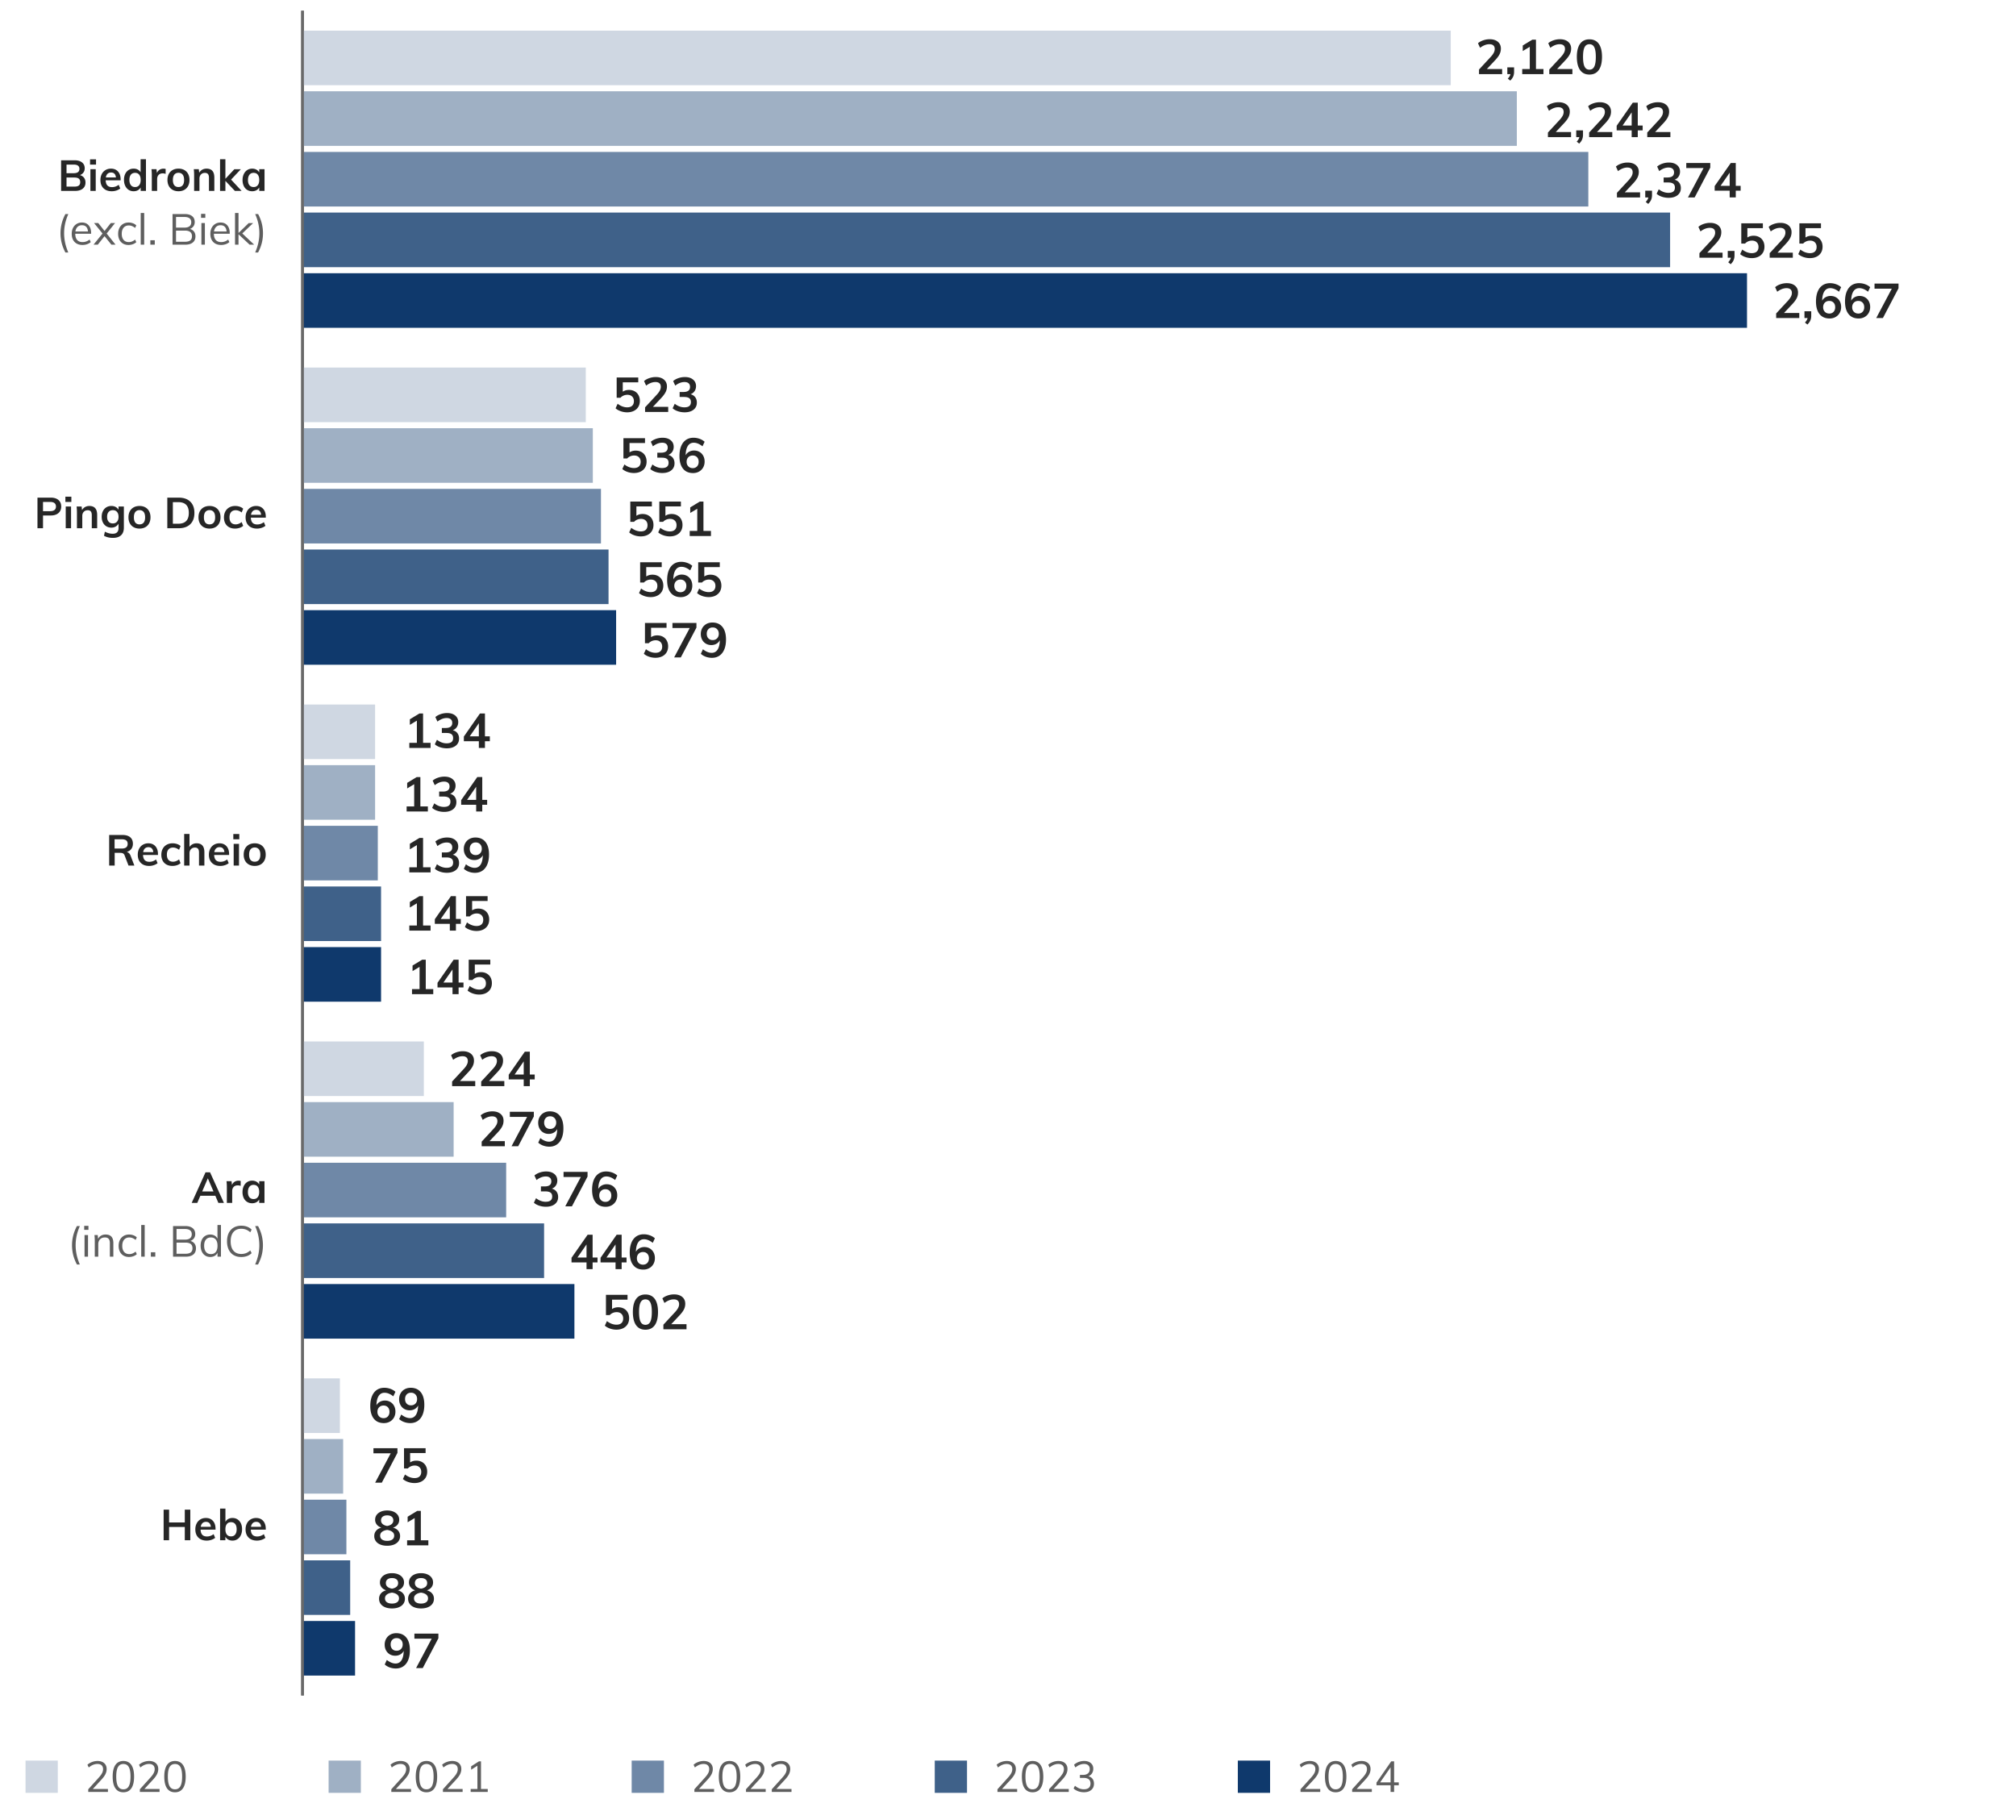 <svg xmlns="http://www.w3.org/2000/svg" width="750" height="677" viewBox="0 0 750 677"><defs><style>.st0,.st1{fill:none}.st2,.st3{fill:#262626}.st1{stroke:#696969;stroke-miterlimit:10}.st3{opacity:.74}.st4{fill:#6f88a7}.st5{fill:#cfd7e2}.st6{fill:#9fb0c4}.st7{fill:#0f396c}.st8{fill:#3f6189}</style></defs><g id="Graphics"><path class="st0" d="M118.795 652.4c0 6.262-2.323 9.719-6.404 9.719-3.599 0-6.036-3.372-6.092-9.464 0-6.177 2.664-9.577 6.404-9.577 3.882 0 6.092 3.457 6.092 9.322zm-10.003.284c0 4.789 1.473 7.509 3.74 7.509 2.55 0 3.769-2.976 3.769-7.679 0-4.534-1.162-7.509-3.74-7.509-2.182 0-3.769 2.663-3.769 7.679zM203.759 645.486h-7.027l-.708 4.732c.425-.057.822-.113 1.502-.113 1.417 0 2.834.312 3.967.991 1.445.822 2.635 2.408 2.635 4.732 0 3.599-2.862 6.29-6.857 6.29-2.012 0-3.712-.566-4.59-1.133l.623-1.898c.765.453 2.267 1.02 3.939 1.02 2.352 0 4.364-1.53 4.364-3.995-.028-2.38-1.615-4.08-5.299-4.08-1.049 0-1.87.113-2.55.198l1.19-8.841h8.812v2.097zM219.542 652.4c0 6.262-2.323 9.719-6.404 9.719-3.599 0-6.036-3.372-6.092-9.464 0-6.177 2.664-9.577 6.404-9.577 3.882 0 6.092 3.457 6.092 9.322zm-10.003.284c0 4.789 1.473 7.509 3.74 7.509 2.55 0 3.769-2.976 3.769-7.679 0-4.534-1.162-7.509-3.74-7.509-2.182 0-3.769 2.663-3.769 7.679zM234.077 652.4c0 6.262-2.323 9.719-6.404 9.719-3.599 0-6.036-3.372-6.092-9.464 0-6.177 2.664-9.577 6.404-9.577 3.882 0 6.092 3.457 6.092 9.322zm-10.003.284c0 4.789 1.473 7.509 3.74 7.509 2.55 0 3.769-2.976 3.769-7.679 0-4.534-1.162-7.509-3.74-7.509-2.182 0-3.769 2.663-3.769 7.679zM291.656 645.713h-.057l-3.202 1.729-.482-1.898 4.023-2.153h2.125v18.418h-2.408v-16.095zM313.021 652.4c0 6.262-2.323 9.719-6.404 9.719-3.599 0-6.036-3.372-6.092-9.464 0-6.177 2.664-9.577 6.404-9.577 3.882 0 6.092 3.457 6.092 9.322zm-10.003.284c0 4.789 1.473 7.509 3.74 7.509 2.55 0 3.769-2.976 3.769-7.679 0-4.534-1.162-7.509-3.74-7.509-2.182 0-3.769 2.663-3.769 7.679zM327.556 652.4c0 6.262-2.323 9.719-6.404 9.719-3.599 0-6.036-3.372-6.092-9.464 0-6.177 2.664-9.577 6.404-9.577 3.882 0 6.092 3.457 6.092 9.322zm-10.003.284c0 4.789 1.473 7.509 3.74 7.509 2.55 0 3.769-2.976 3.769-7.679 0-4.534-1.162-7.509-3.74-7.509-2.182 0-3.769 2.663-3.769 7.679zM342.091 652.4c0 6.262-2.323 9.719-6.404 9.719-3.599 0-6.036-3.372-6.092-9.464 0-6.177 2.664-9.577 6.404-9.577 3.882 0 6.092 3.457 6.092 9.322zm-10.002.284c0 4.789 1.473 7.509 3.74 7.509 2.55 0 3.769-2.976 3.769-7.679 0-4.534-1.162-7.509-3.74-7.509-2.182 0-3.769 2.663-3.769 7.679z"/><g><path class="st0" d="M392.403 645.713h-.057l-3.202 1.729-.482-1.898 4.023-2.153h2.125v18.418h-2.408v-16.095zM412.52 645.486h-7.027l-.708 4.732c.425-.057.822-.113 1.502-.113 1.417 0 2.834.312 3.967.991 1.445.822 2.635 2.408 2.635 4.732 0 3.599-2.862 6.29-6.857 6.29-2.012 0-3.712-.566-4.59-1.133l.623-1.898c.765.453 2.267 1.02 3.939 1.02 2.352 0 4.364-1.53 4.364-3.995-.028-2.38-1.615-4.08-5.299-4.08-1.049 0-1.87.113-2.55.198l1.19-8.841h8.812v2.097zM428.302 652.4c0 6.262-2.323 9.719-6.404 9.719-3.599 0-6.036-3.372-6.092-9.464 0-6.177 2.664-9.577 6.404-9.577 3.882 0 6.092 3.457 6.092 9.322zm-10.002.284c0 4.789 1.473 7.509 3.74 7.509 2.55 0 3.769-2.976 3.769-7.679 0-4.534-1.162-7.509-3.74-7.509-2.182 0-3.769 2.663-3.769 7.679zM442.838 652.4c0 6.262-2.323 9.719-6.404 9.719-3.599 0-6.036-3.372-6.092-9.464 0-6.177 2.664-9.577 6.404-9.577 3.882 0 6.092 3.457 6.092 9.322zm-10.003.284c0 4.789 1.473 7.509 3.74 7.509 2.55 0 3.769-2.976 3.769-7.679 0-4.534-1.162-7.509-3.74-7.509-2.182 0-3.769 2.663-3.769 7.679z"/></g><g><path class="st0" d="M487.737 661.808v-1.53l1.955-1.898c4.704-4.477 6.829-6.857 6.857-9.634 0-1.87-.907-3.599-3.655-3.599-1.672 0-3.06.85-3.91 1.559l-.793-1.757c1.275-1.077 3.089-1.87 5.214-1.87 3.967 0 5.639 2.72 5.639 5.355 0 3.4-2.465 6.148-6.347 9.889l-1.473 1.36v.057h8.274v2.068h-11.759zM514.514 652.4c0 6.262-2.323 9.719-6.404 9.719-3.599 0-6.036-3.372-6.092-9.464 0-6.177 2.664-9.577 6.404-9.577 3.882 0 6.092 3.457 6.092 9.322zm-10.003.284c0 4.789 1.473 7.509 3.74 7.509 2.55 0 3.769-2.976 3.769-7.679 0-4.534-1.162-7.509-3.74-7.509-2.182 0-3.769 2.663-3.769 7.679zM529.049 652.4c0 6.262-2.323 9.719-6.404 9.719-3.599 0-6.036-3.372-6.092-9.464 0-6.177 2.664-9.577 6.404-9.577 3.882 0 6.092 3.457 6.092 9.322zm-10.002.284c0 4.789 1.473 7.509 3.74 7.509 2.55 0 3.769-2.976 3.769-7.679 0-4.534-1.162-7.509-3.74-7.509-2.182 0-3.769 2.663-3.769 7.679zM543.584 652.4c0 6.262-2.323 9.719-6.404 9.719-3.599 0-6.036-3.372-6.092-9.464 0-6.177 2.664-9.577 6.404-9.577 3.882 0 6.092 3.457 6.092 9.322zm-10.002.284c0 4.789 1.473 7.509 3.74 7.509 2.55 0 3.769-2.976 3.769-7.679 0-4.534-1.162-7.509-3.74-7.509-2.182 0-3.769 2.663-3.769 7.679z"/></g><g><path class="st0" d="M588.484 661.808v-1.53l1.955-1.898c4.704-4.477 6.829-6.857 6.857-9.634 0-1.87-.907-3.599-3.655-3.599-1.672 0-3.06.85-3.91 1.559l-.793-1.757c1.275-1.077 3.089-1.87 5.214-1.87 3.967 0 5.639 2.72 5.639 5.355 0 3.4-2.465 6.148-6.347 9.889l-1.473 1.36v.057h8.274v2.068h-11.759zM614.013 645.486h-7.027l-.708 4.732c.425-.057.822-.113 1.502-.113 1.417 0 2.834.312 3.967.991 1.445.822 2.635 2.408 2.635 4.732 0 3.599-2.862 6.29-6.857 6.29-2.012 0-3.712-.566-4.59-1.133l.623-1.898c.765.453 2.267 1.02 3.939 1.02 2.352 0 4.364-1.53 4.364-3.995-.028-2.38-1.615-4.08-5.299-4.08-1.049 0-1.87.113-2.55.198l1.19-8.841h8.812v2.097zM629.796 652.4c0 6.262-2.323 9.719-6.404 9.719-3.599 0-6.036-3.372-6.092-9.464 0-6.177 2.664-9.577 6.404-9.577 3.882 0 6.092 3.457 6.092 9.322zm-10.003.284c0 4.789 1.473 7.509 3.74 7.509 2.55 0 3.769-2.976 3.769-7.679 0-4.534-1.162-7.509-3.74-7.509-2.182 0-3.769 2.663-3.769 7.679zM644.331 652.4c0 6.262-2.323 9.719-6.404 9.719-3.599 0-6.036-3.372-6.092-9.464 0-6.177 2.664-9.577 6.404-9.577 3.882 0 6.092 3.457 6.092 9.322zm-10.002.284c0 4.789 1.473 7.509 3.74 7.509 2.55 0 3.769-2.976 3.769-7.679 0-4.534-1.162-7.509-3.74-7.509-2.182 0-3.769 2.663-3.769 7.679z"/></g><g><path class="st0" d="M689.825 658.945c.708.454 2.352 1.162 4.08 1.162 3.202 0 4.194-2.04 4.165-3.57-.028-2.578-2.352-3.684-4.76-3.684h-1.388v-1.87h1.388c1.813 0 4.109-.935 4.109-3.117 0-1.474-.935-2.776-3.23-2.776-1.473 0-2.89.651-3.684 1.218l-.652-1.813c.963-.708 2.833-1.416 4.817-1.416 3.627 0 5.27 2.153 5.27 4.392 0 1.898-1.133 3.514-3.4 4.335v.058c2.267.453 4.109 2.153 4.109 4.731 0 2.947-2.295 5.525-6.716 5.525-2.068 0-3.882-.651-4.789-1.247l.68-1.927zM716.007 652.4c0 6.262-2.323 9.719-6.404 9.719-3.599 0-6.036-3.372-6.092-9.464 0-6.177 2.664-9.577 6.404-9.577 3.882 0 6.092 3.457 6.092 9.322zm-10.003.284c0 4.789 1.473 7.509 3.74 7.509 2.55 0 3.769-2.976 3.769-7.679 0-4.534-1.162-7.509-3.74-7.509-2.182 0-3.769 2.663-3.769 7.679zM730.542 652.4c0 6.262-2.323 9.719-6.404 9.719-3.599 0-6.036-3.372-6.092-9.464 0-6.177 2.664-9.577 6.404-9.577 3.882 0 6.092 3.457 6.092 9.322zm-10.002.284c0 4.789 1.473 7.509 3.74 7.509 2.55 0 3.769-2.976 3.769-7.679 0-4.534-1.162-7.509-3.74-7.509-2.182 0-3.769 2.663-3.769 7.679zM745.078 652.4c0 6.262-2.323 9.719-6.404 9.719-3.599 0-6.036-3.372-6.092-9.464 0-6.177 2.664-9.577 6.404-9.577 3.882 0 6.092 3.457 6.092 9.322zm-10.003.284c0 4.789 1.473 7.509 3.74 7.509 2.55 0 3.769-2.976 3.769-7.679 0-4.534-1.162-7.509-3.74-7.509-2.182 0-3.769 2.663-3.769 7.679z"/></g><path class="st1" d="M112.547 630.763V4"/><g><path class="st7" d="M112.547 101.65h537.382v20.307H112.547zM112.547 227.002h116.665v20.307H112.547zM112.547 352.355h29.217v20.307h-29.217zM112.547 477.707h101.15v20.307h-101.15zM112.547 603.06h19.545v20.307h-19.545z"/><g><path class="st8" d="M112.547 79.086h508.77v20.307h-508.77zM112.547 204.439h113.844v20.307H112.547zM112.547 329.791h29.217v20.307h-29.217zM112.547 455.144h89.866v20.307h-89.866zM112.547 580.497h17.731v20.307h-17.731z"/></g><g><path class="st4" d="M112.547 56.523h478.345V76.83H112.547zM112.547 181.875H223.57v20.307H112.547zM112.547 307.228h28.008v20.307h-28.008zM112.547 432.581h75.761v20.307h-75.761zM112.547 557.933h16.321v20.307h-16.321z"/></g><g><path class="st6" d="M112.547 33.959h451.748v20.307H112.547zM112.547 159.312h108v20.307h-108zM112.547 284.664h27v20.307h-27zM112.547 410.017h56.217v20.307h-56.217zM112.547 535.37h15.112v20.307h-15.112z"/></g><g><path class="st5" d="M112.547 11.396h427.166v20.307H112.547zM112.547 136.748h105.381v20.307H112.547zM112.547 262.101h27v20.307h-27zM112.547 387.454h45.134v20.307h-45.134zM112.547 512.806h13.903v20.307h-13.903z"/></g></g><g><path class="st3" d="M40.156 665.56v1.104h-7.328v-.992l3.984-4.416c.533-.597.922-1.136 1.168-1.616a3.14 3.14 0 00.368-1.439c0-.629-.182-1.112-.544-1.448-.363-.336-.88-.504-1.552-.504-1.088 0-2.166.438-3.232 1.312l-.496-1.009c.448-.426 1.013-.768 1.696-1.023a5.834 5.834 0 012.064-.384c1.045 0 1.872.269 2.48.808.608.539.912 1.267.912 2.184 0 .651-.146 1.277-.44 1.88-.293.604-.781 1.278-1.464 2.024l-3.248 3.521h5.632zM42.932 665.312c-.678-.987-1.016-2.435-1.016-4.345s.338-3.357 1.016-4.344c.677-.986 1.667-1.479 2.968-1.479s2.291.493 2.968 1.479c.677.986 1.016 2.43 1.016 4.328 0 1.909-.339 3.36-1.016 4.352-.678.992-1.667 1.488-2.968 1.488s-2.291-.493-2.968-1.479zm4.976-.776c.432-.769.648-1.963.648-3.584 0-1.61-.213-2.795-.64-3.552-.427-.758-1.099-1.137-2.016-1.137-.907 0-1.576.379-2.008 1.137-.432.757-.648 1.941-.648 3.552s.216 2.803.648 3.576 1.101 1.16 2.008 1.16 1.576-.385 2.008-1.152zM59.355 665.56v1.104h-7.328v-.992l3.984-4.416c.533-.597.922-1.136 1.168-1.616a3.14 3.14 0 00.368-1.439c0-.629-.182-1.112-.544-1.448-.363-.336-.88-.504-1.552-.504-1.088 0-2.166.438-3.232 1.312l-.496-1.009c.448-.426 1.013-.768 1.696-1.023a5.834 5.834 0 012.064-.384c1.045 0 1.872.269 2.48.808.608.539.912 1.267.912 2.184 0 .651-.146 1.277-.44 1.88-.293.604-.781 1.278-1.464 2.024l-3.248 3.521h5.632zM62.132 665.312c-.678-.987-1.016-2.435-1.016-4.345s.338-3.357 1.016-4.344c.677-.986 1.667-1.479 2.968-1.479s2.291.493 2.968 1.479c.677.986 1.016 2.43 1.016 4.328 0 1.909-.339 3.36-1.016 4.352-.678.992-1.667 1.488-2.968 1.488s-2.291-.493-2.968-1.479zm4.976-.776c.432-.769.648-1.963.648-3.584 0-1.61-.213-2.795-.64-3.552-.427-.758-1.099-1.137-2.016-1.137-.907 0-1.576.379-2.008 1.137-.432.757-.648 1.941-.648 3.552s.216 2.803.648 3.576 1.101 1.16 2.008 1.16 1.576-.385 2.008-1.152z"/><path class="st5" d="M9.5 655h12v12h-12z"/></g><g><path class="st3" d="M152.906 665.56v1.104h-7.328v-.992l3.984-4.416c.533-.597.922-1.136 1.168-1.616a3.14 3.14 0 00.368-1.439c0-.629-.182-1.112-.544-1.448-.363-.336-.88-.504-1.552-.504-1.088 0-2.166.438-3.232 1.312l-.496-1.009c.448-.426 1.013-.768 1.696-1.023a5.834 5.834 0 012.064-.384c1.045 0 1.872.269 2.48.808.608.539.912 1.267.912 2.184 0 .651-.146 1.277-.44 1.88-.293.604-.781 1.278-1.464 2.024l-3.248 3.521h5.632zM155.682 665.312c-.678-.987-1.016-2.435-1.016-4.345s.338-3.357 1.016-4.344c.677-.986 1.667-1.479 2.968-1.479s2.291.493 2.968 1.479c.677.986 1.016 2.43 1.016 4.328 0 1.909-.339 3.36-1.016 4.352-.678.992-1.667 1.488-2.968 1.488s-2.291-.493-2.968-1.479zm4.976-.776c.432-.769.648-1.963.648-3.584 0-1.61-.213-2.795-.64-3.552-.427-.758-1.099-1.137-2.016-1.137-.907 0-1.576.379-2.008 1.137-.432.757-.648 1.941-.648 3.552s.216 2.803.648 3.576 1.101 1.16 2.008 1.16 1.576-.385 2.008-1.152zM172.105 665.56v1.104h-7.328v-.992l3.984-4.416c.533-.597.922-1.136 1.168-1.616a3.14 3.14 0 00.368-1.439c0-.629-.182-1.112-.544-1.448-.363-.336-.88-.504-1.552-.504-1.088 0-2.166.438-3.232 1.312l-.496-1.009c.448-.426 1.013-.768 1.696-1.023a5.834 5.834 0 012.064-.384c1.045 0 1.872.269 2.48.808.608.539.912 1.267.912 2.184 0 .651-.146 1.277-.44 1.88-.293.604-.781 1.278-1.464 2.024l-3.248 3.521h5.632zM178.938 665.56h2.512v1.104h-6.352v-1.104h2.512v-8.656l-2.336 1.487v-1.264l2.912-1.855h.752v10.288z"/><path class="st6" d="M122.25 655h12v12h-12z"/></g><g><path class="st3" d="M265.656 665.56v1.104h-7.328v-.992l3.984-4.416c.533-.597.922-1.136 1.168-1.616a3.14 3.14 0 00.368-1.439c0-.629-.182-1.112-.544-1.448-.363-.336-.88-.504-1.552-.504-1.088 0-2.166.438-3.232 1.312l-.496-1.009c.448-.426 1.013-.768 1.696-1.023a5.834 5.834 0 012.064-.384c1.045 0 1.872.269 2.48.808.608.539.912 1.267.912 2.184 0 .651-.146 1.277-.44 1.88-.293.604-.781 1.278-1.464 2.024l-3.248 3.521h5.632zM268.432 665.312c-.678-.987-1.016-2.435-1.016-4.345s.338-3.357 1.016-4.344c.677-.986 1.667-1.479 2.968-1.479s2.291.493 2.968 1.479c.677.986 1.016 2.43 1.016 4.328 0 1.909-.339 3.36-1.016 4.352-.678.992-1.667 1.488-2.968 1.488s-2.291-.493-2.968-1.479zm4.976-.776c.432-.769.648-1.963.648-3.584 0-1.61-.213-2.795-.64-3.552-.427-.758-1.099-1.137-2.016-1.137-.907 0-1.576.379-2.008 1.137-.432.757-.648 1.941-.648 3.552s.216 2.803.648 3.576 1.101 1.16 2.008 1.16 1.576-.385 2.008-1.152zM284.855 665.56v1.104h-7.328v-.992l3.984-4.416c.533-.597.922-1.136 1.168-1.616a3.14 3.14 0 00.368-1.439c0-.629-.182-1.112-.544-1.448-.363-.336-.88-.504-1.552-.504-1.088 0-2.166.438-3.232 1.312l-.496-1.009c.448-.426 1.013-.768 1.696-1.023a5.834 5.834 0 012.064-.384c1.045 0 1.872.269 2.48.808.608.539.912 1.267.912 2.184 0 .651-.146 1.277-.44 1.88-.293.604-.781 1.278-1.464 2.024l-3.248 3.521h5.632zM294.456 665.56v1.104h-7.328v-.992l3.984-4.416c.533-.597.922-1.136 1.168-1.616a3.14 3.14 0 00.368-1.439c0-.629-.182-1.112-.544-1.448-.363-.336-.88-.504-1.552-.504-1.088 0-2.166.438-3.232 1.312l-.496-1.009c.448-.426 1.013-.768 1.696-1.023a5.834 5.834 0 012.064-.384c1.045 0 1.872.269 2.48.808.608.539.912 1.267.912 2.184 0 .651-.146 1.277-.44 1.88-.293.604-.781 1.278-1.464 2.024l-3.248 3.521h5.632z"/><path class="st4" d="M235 655h12v12h-12z"/></g><g><path class="st3" d="M378.406 665.56v1.104h-7.328v-.992l3.984-4.416c.533-.597.922-1.136 1.168-1.616a3.14 3.14 0 00.368-1.439c0-.629-.182-1.112-.544-1.448-.363-.336-.88-.504-1.552-.504-1.088 0-2.166.438-3.232 1.312l-.496-1.009c.448-.426 1.013-.768 1.696-1.023a5.834 5.834 0 012.064-.384c1.045 0 1.872.269 2.48.808.608.539.912 1.267.912 2.184 0 .651-.146 1.277-.44 1.88-.293.604-.781 1.278-1.464 2.024l-3.248 3.521h5.632zM381.182 665.312c-.678-.987-1.016-2.435-1.016-4.345s.338-3.357 1.016-4.344c.677-.986 1.667-1.479 2.968-1.479s2.291.493 2.968 1.479c.677.986 1.016 2.43 1.016 4.328 0 1.909-.339 3.36-1.016 4.352-.678.992-1.667 1.488-2.968 1.488s-2.291-.493-2.968-1.479zm4.976-.776c.432-.769.648-1.963.648-3.584 0-1.61-.213-2.795-.64-3.552-.427-.758-1.099-1.137-2.016-1.137-.907 0-1.576.379-2.008 1.137-.432.757-.648 1.941-.648 3.552s.216 2.803.648 3.576 1.101 1.16 2.008 1.16 1.576-.385 2.008-1.152zM397.605 665.56v1.104h-7.328v-.992l3.984-4.416c.533-.597.922-1.136 1.168-1.616a3.14 3.14 0 00.368-1.439c0-.629-.182-1.112-.544-1.448-.363-.336-.88-.504-1.552-.504-1.088 0-2.166.438-3.232 1.312l-.496-1.009c.448-.426 1.013-.768 1.696-1.023a5.834 5.834 0 012.064-.384c1.045 0 1.872.269 2.48.808.608.539.912 1.267.912 2.184 0 .651-.146 1.277-.44 1.88-.293.604-.781 1.278-1.464 2.024l-3.248 3.521h5.632zM406.454 661.799c.352.47.528 1.062.528 1.776 0 .992-.336 1.773-1.008 2.344-.672.571-1.584.856-2.736.856-.736 0-1.443-.123-2.12-.368s-1.25-.592-1.72-1.04l.512-1.008c1.056.874 2.155 1.312 3.296 1.312.811 0 1.427-.181 1.848-.544.421-.362.632-.896.632-1.6 0-1.397-.875-2.097-2.624-2.097h-1.312v-1.104h1.056c.843 0 1.488-.187 1.936-.561.448-.373.672-.906.672-1.6 0-.618-.184-1.093-.552-1.424s-.888-.496-1.56-.496c-1.088 0-2.166.438-3.232 1.312l-.496-1.009a4.902 4.902 0 011.688-1.031 5.88 5.88 0 012.088-.376c1.024 0 1.843.261 2.456.783.613.523.92 1.228.92 2.112 0 .65-.16 1.222-.48 1.712-.32.491-.763.843-1.328 1.056.672.192 1.184.523 1.536.992z"/><path class="st8" d="M347.75 655h12v12h-12z"/></g><g><path class="st3" d="M491.156 665.56v1.104h-7.328v-.992l3.984-4.416c.533-.597.922-1.136 1.168-1.616a3.14 3.14 0 00.368-1.439c0-.629-.182-1.112-.544-1.448-.363-.336-.88-.504-1.552-.504-1.088 0-2.166.438-3.232 1.312l-.496-1.009c.448-.426 1.013-.768 1.696-1.023a5.834 5.834 0 012.064-.384c1.045 0 1.872.269 2.48.808.608.539.912 1.267.912 2.184 0 .651-.146 1.277-.44 1.88-.293.604-.781 1.278-1.464 2.024l-3.248 3.521h5.632zM493.932 665.312c-.678-.987-1.016-2.435-1.016-4.345s.338-3.357 1.016-4.344c.677-.986 1.667-1.479 2.968-1.479s2.291.493 2.968 1.479c.677.986 1.016 2.43 1.016 4.328 0 1.909-.339 3.36-1.016 4.352-.678.992-1.667 1.488-2.968 1.488s-2.291-.493-2.968-1.479zm4.976-.776c.432-.769.648-1.963.648-3.584 0-1.61-.213-2.795-.64-3.552-.427-.758-1.099-1.137-2.016-1.137-.907 0-1.576.379-2.008 1.137-.432.757-.648 1.941-.648 3.552s.216 2.803.648 3.576 1.101 1.16 2.008 1.16 1.576-.385 2.008-1.152zM510.355 665.56v1.104h-7.328v-.992l3.984-4.416c.533-.597.922-1.136 1.168-1.616a3.14 3.14 0 00.368-1.439c0-.629-.182-1.112-.544-1.448-.363-.336-.88-.504-1.552-.504-1.088 0-2.166.438-3.232 1.312l-.496-1.009c.448-.426 1.013-.768 1.696-1.023a5.834 5.834 0 012.064-.384c1.045 0 1.872.269 2.48.808.608.539.912 1.267.912 2.184 0 .651-.146 1.277-.44 1.88-.293.604-.781 1.278-1.464 2.024l-3.248 3.521h5.632zM520.372 663.095v1.088h-1.728v2.48h-1.312v-2.48h-5.248v-.991l5.488-7.92h1.072v7.823h1.728zm-6.928 0h3.888v-5.6l-3.888 5.6z"/><path class="st7" d="M460.5 655h12v12h-12z"/></g><path class="st1" d="M112.547 630.763V4"/></g><g id="EN"><path class="st2" d="M558.833 25.684v1.89h-8.604v-1.71l4.355-4.698c.516-.563.894-1.08 1.134-1.548.24-.468.36-.93.36-1.386 0-.588-.171-1.032-.513-1.332s-.831-.45-1.467-.45c-1.129 0-2.286.444-3.475 1.332l-.773-1.692c.504-.456 1.151-.819 1.943-1.089a7.377 7.377 0 012.395-.405c1.283 0 2.301.315 3.051.945.75.63 1.125 1.479 1.125 2.547 0 .732-.159 1.422-.478 2.07-.317.648-.849 1.374-1.593 2.178l-3.149 3.348h5.688zM563.279 25.054v1.656c0 .636-.107 1.212-.324 1.728-.216.516-.582 1.032-1.098 1.548l-.918-.738c.564-.6.888-1.158.972-1.674h-1.151v-2.52h2.52zM571.415 25.684h2.79v1.89h-7.902v-1.89h2.809v-8.262l-2.61 1.566v-2.07l3.564-2.16h1.35v10.926zM584.968 25.684v1.89h-8.604v-1.71l4.355-4.698c.516-.563.894-1.08 1.134-1.548.24-.468.36-.93.36-1.386 0-.588-.171-1.032-.513-1.332s-.831-.45-1.467-.45c-1.129 0-2.286.444-3.475 1.332l-.773-1.692c.504-.456 1.151-.819 1.943-1.089a7.377 7.377 0 012.395-.405c1.283 0 2.301.315 3.051.945.75.63 1.125 1.479 1.125 2.547 0 .732-.159 1.422-.478 2.07-.317.648-.849 1.374-1.593 2.178l-3.149 3.348h5.688zM587.821 26.053c-.798-1.122-1.197-2.757-1.197-4.905 0-2.112.399-3.726 1.197-4.842.798-1.116 1.959-1.674 3.483-1.674s2.685.555 3.482 1.665 1.197 2.727 1.197 4.851c0 2.136-.399 3.768-1.197 4.896s-1.959 1.692-3.482 1.692-2.686-.561-3.483-1.683zm5.292-1.278c.378-.762.567-1.971.567-3.627 0-1.632-.189-2.823-.567-3.573s-.981-1.125-1.809-1.125-1.432.375-1.81 1.125-.566 1.941-.566 3.573c0 1.656.188 2.865.566 3.627s.981 1.143 1.81 1.143 1.431-.381 1.809-1.143zM584.469 49.122v1.89h-8.604v-1.71l4.355-4.698c.516-.563.894-1.08 1.134-1.548.24-.468.36-.93.36-1.386 0-.588-.171-1.032-.513-1.332s-.831-.45-1.467-.45c-1.129 0-2.286.444-3.475 1.332l-.773-1.692c.504-.456 1.151-.819 1.943-1.089a7.377 7.377 0 012.395-.405c1.283 0 2.301.315 3.051.945.75.63 1.125 1.479 1.125 2.547 0 .732-.159 1.422-.478 2.07-.317.648-.849 1.374-1.593 2.178l-3.149 3.348h5.688zM588.915 48.492v1.656c0 .636-.107 1.212-.324 1.728-.216.516-.582 1.032-1.098 1.548l-.918-.738c.564-.6.888-1.158.972-1.674h-1.151v-2.52h2.52zM599.805 49.122v1.89h-8.604v-1.71l4.355-4.698c.516-.563.894-1.08 1.134-1.548.24-.468.36-.93.36-1.386 0-.588-.171-1.032-.513-1.332s-.831-.45-1.467-.45c-1.129 0-2.286.444-3.475 1.332l-.773-1.692c.504-.456 1.151-.819 1.943-1.089a7.377 7.377 0 012.395-.405c1.283 0 2.301.315 3.051.945.75.63 1.125 1.479 1.125 2.547 0 .732-.159 1.422-.478 2.07-.317.648-.849 1.374-1.593 2.178l-3.149 3.348h5.688zM611.108 46.692v1.818h-1.818v2.502h-2.268V48.51h-5.58v-1.728l5.994-8.586h1.854v8.496h1.818zm-7.469 0h3.384v-4.878l-3.384 4.878zM621.422 49.122v1.89h-8.604v-1.71l4.355-4.698c.516-.563.894-1.08 1.134-1.548.24-.468.36-.93.36-1.386 0-.588-.171-1.032-.513-1.332s-.831-.45-1.467-.45c-1.129 0-2.286.444-3.475 1.332l-.773-1.692c.504-.456 1.151-.819 1.943-1.089a7.377 7.377 0 012.395-.405c1.283 0 2.301.315 3.051.945.75.63 1.125 1.479 1.125 2.547 0 .732-.159 1.422-.478 2.07-.317.648-.849 1.374-1.593 2.178l-3.149 3.348h5.688zM610.144 71.56v1.89h-8.604v-1.71l4.355-4.698c.516-.563.894-1.08 1.134-1.548.24-.468.36-.93.36-1.386 0-.588-.171-1.032-.513-1.332s-.831-.45-1.467-.45c-1.129 0-2.286.444-3.475 1.332l-.773-1.692c.504-.456 1.151-.819 1.943-1.089a7.377 7.377 0 012.395-.405c1.283 0 2.301.315 3.051.945.75.63 1.125 1.479 1.125 2.547 0 .732-.159 1.422-.478 2.07-.317.648-.849 1.374-1.593 2.178l-3.149 3.348h5.688zM614.59 70.93v1.656c0 .636-.107 1.212-.324 1.728-.216.516-.582 1.032-1.098 1.548l-.918-.738c.564-.6.888-1.158.972-1.674h-1.151v-2.52h2.52zM624.715 67.978c.401.54.603 1.206.603 1.998 0 1.116-.411 1.998-1.232 2.646-.822.648-1.93.972-3.321.972-.864 0-1.695-.132-2.493-.396s-1.455-.63-1.971-1.098l.792-1.692c1.14.888 2.334 1.332 3.582 1.332.815 0 1.425-.162 1.827-.486.401-.324.603-.816.603-1.476 0-.648-.204-1.125-.612-1.431-.407-.306-1.038-.459-1.89-.459h-1.692v-1.854h1.387c1.655 0 2.483-.63 2.483-1.89 0-.588-.18-1.038-.54-1.35-.359-.312-.863-.468-1.512-.468-1.152 0-2.304.444-3.456 1.332l-.773-1.692c.516-.456 1.167-.819 1.952-1.089a7.408 7.408 0 012.422-.405c1.26 0 2.265.309 3.015.927s1.125 1.443 1.125 2.475c-.012.708-.195 1.323-.549 1.845-.354.522-.85.903-1.485 1.143.756.204 1.335.576 1.737 1.116zM627.333 60.634h8.929v1.728l-5.814 11.088h-2.483l5.796-10.926h-6.427v-1.89zM647.565 69.13v1.818h-1.818v2.502h-2.268v-2.502h-5.58V69.22l5.994-8.586h1.854v8.496h1.818zm-7.469 0h3.384v-4.878l-3.384 4.878zM640.833 93.998v1.89h-8.604v-1.71l4.355-4.698c.516-.563.894-1.08 1.134-1.548.24-.468.36-.93.36-1.386 0-.588-.171-1.032-.513-1.332s-.831-.45-1.467-.45c-1.129 0-2.286.444-3.475 1.332l-.773-1.692c.504-.456 1.151-.819 1.943-1.089a7.377 7.377 0 012.395-.405c1.283 0 2.301.315 3.051.945.75.63 1.125 1.479 1.125 2.547 0 .732-.159 1.422-.478 2.07-.317.648-.849 1.374-1.593 2.178l-3.149 3.348h5.688zM645.279 93.368v1.656c0 .636-.107 1.212-.324 1.728-.216.516-.582 1.032-1.098 1.548l-.918-.738c.564-.6.888-1.158.972-1.674h-1.151v-2.52h2.52zM654.495 88.211c.612.342 1.086.822 1.422 1.44s.504 1.329.504 2.133c0 .84-.191 1.581-.576 2.223-.384.642-.936 1.14-1.655 1.494-.721.354-1.555.531-2.502.531a7.209 7.209 0 01-2.376-.405c-.78-.27-1.423-.633-1.927-1.089l.774-1.692c1.164.888 2.352 1.332 3.563 1.332.805 0 1.419-.201 1.846-.603.426-.402.639-.975.639-1.719 0-.708-.219-1.275-.657-1.701-.438-.426-1.022-.639-1.755-.639-.504 0-.978.093-1.422.279s-.834.459-1.17.819h-1.404v-7.542h8.028v1.8h-5.76v3.492c.647-.444 1.416-.666 2.304-.666.804 0 1.512.171 2.124.513zM666.969 93.998v1.89h-8.604v-1.71l4.355-4.698c.516-.563.894-1.08 1.134-1.548.24-.468.36-.93.36-1.386 0-.588-.171-1.032-.513-1.332s-.831-.45-1.467-.45c-1.129 0-2.286.444-3.475 1.332l-.773-1.692c.504-.456 1.151-.819 1.943-1.089a7.377 7.377 0 012.395-.405c1.283 0 2.301.315 3.051.945.75.63 1.125 1.479 1.125 2.547 0 .732-.159 1.422-.478 2.07-.317.648-.849 1.374-1.593 2.178l-3.149 3.348h5.688zM676.112 88.211c.612.342 1.086.822 1.422 1.44s.504 1.329.504 2.133c0 .84-.191 1.581-.576 2.223-.384.642-.936 1.14-1.655 1.494-.721.354-1.555.531-2.502.531a7.209 7.209 0 01-2.376-.405c-.78-.27-1.423-.633-1.927-1.089l.774-1.692c1.164.888 2.352 1.332 3.563 1.332.805 0 1.419-.201 1.846-.603.426-.402.639-.975.639-1.719 0-.708-.219-1.275-.657-1.701-.438-.426-1.022-.639-1.755-.639-.504 0-.978.093-1.422.279s-.834.459-1.17.819h-1.404v-7.542h8.028v1.8h-5.76v3.492c.647-.444 1.416-.666 2.304-.666.804 0 1.512.171 2.124.513zM669.378 116.436v1.89h-8.604v-1.71l4.355-4.698c.516-.563.894-1.08 1.134-1.548.24-.468.36-.93.36-1.386 0-.588-.171-1.032-.513-1.332s-.831-.45-1.467-.45c-1.129 0-2.286.444-3.475 1.332l-.773-1.692c.504-.456 1.151-.819 1.943-1.089a7.377 7.377 0 012.395-.405c1.283 0 2.301.315 3.051.945.75.63 1.125 1.479 1.125 2.547 0 .732-.159 1.422-.478 2.07-.317.648-.849 1.374-1.593 2.178l-3.149 3.348h5.688zM673.824 115.806v1.656c0 .636-.107 1.212-.324 1.728-.216.516-.582 1.032-1.098 1.548l-.918-.738c.564-.6.888-1.158.972-1.674h-1.151v-2.52h2.52zM683.049 110.622c.594.348 1.06.834 1.396 1.458.336.624.504 1.338.504 2.142 0 .816-.184 1.548-.549 2.196a3.932 3.932 0 01-1.53 1.521c-.654.366-1.396.549-2.223.549-1.62 0-2.868-.549-3.744-1.647-.876-1.098-1.314-2.661-1.314-4.689 0-1.416.207-2.634.621-3.654.414-1.02 1.014-1.8 1.8-2.34s1.72-.81 2.799-.81c.769 0 1.516.129 2.241.387a5.684 5.684 0 011.899 1.107l-.792 1.692c-1.128-.888-2.214-1.332-3.258-1.332-.948 0-1.681.402-2.196 1.206-.517.804-.786 1.956-.811 3.456.276-.54.696-.969 1.261-1.287a3.743 3.743 0 011.872-.477c.756 0 1.431.174 2.024.522zm-.918 5.382c.402-.432.604-1.002.604-1.71s-.201-1.275-.604-1.701-.938-.639-1.61-.639-1.219.216-1.639.648c-.42.432-.63.996-.63 1.692s.213 1.263.639 1.701c.426.438.976.657 1.647.657.66 0 1.19-.216 1.593-.648zM693.849 110.622c.594.348 1.06.834 1.396 1.458.336.624.504 1.338.504 2.142 0 .816-.184 1.548-.549 2.196a3.932 3.932 0 01-1.53 1.521c-.654.366-1.396.549-2.223.549-1.62 0-2.868-.549-3.744-1.647-.876-1.098-1.314-2.661-1.314-4.689 0-1.416.207-2.634.621-3.654.414-1.02 1.014-1.8 1.8-2.34s1.72-.81 2.799-.81c.769 0 1.516.129 2.241.387a5.684 5.684 0 011.899 1.107l-.792 1.692c-1.128-.888-2.214-1.332-3.258-1.332-.948 0-1.681.402-2.196 1.206-.517.804-.786 1.956-.811 3.456.276-.54.696-.969 1.261-1.287a3.743 3.743 0 011.872-.477c.756 0 1.431.174 2.024.522zm-.918 5.382c.402-.432.604-1.002.604-1.71s-.201-1.275-.604-1.701-.938-.639-1.61-.639-1.219.216-1.639.648c-.42.432-.63.996-.63 1.692s.213 1.263.639 1.701c.426.438.976.657 1.647.657.66 0 1.19-.216 1.593-.648zM697.367 105.51h8.929v1.728l-5.814 11.088h-2.483l5.796-10.926h-6.427v-1.89zM236.115 145.576c.612.342 1.086.822 1.422 1.44s.504 1.329.504 2.133c0 .84-.191 1.581-.576 2.223-.384.642-.936 1.14-1.655 1.494-.721.354-1.555.531-2.502.531a7.209 7.209 0 01-2.376-.405c-.78-.27-1.423-.633-1.927-1.089l.774-1.692c1.164.888 2.352 1.332 3.563 1.332.805 0 1.419-.201 1.846-.603.426-.402.639-.975.639-1.719 0-.708-.219-1.275-.657-1.701-.438-.426-1.022-.639-1.755-.639-.504 0-.978.093-1.422.279s-.834.459-1.17.819h-1.404v-7.542h8.028v1.8h-5.76v3.492c.647-.444 1.416-.666 2.304-.666.804 0 1.512.171 2.124.513zM248.589 151.363v1.89h-8.604v-1.71l4.355-4.698c.516-.563.894-1.08 1.134-1.548.24-.468.36-.93.36-1.386 0-.588-.171-1.032-.513-1.332s-.831-.45-1.467-.45c-1.129 0-2.286.444-3.475 1.332l-.773-1.692c.504-.456 1.151-.819 1.943-1.089a7.377 7.377 0 012.395-.405c1.283 0 2.301.315 3.051.945.75.63 1.125 1.479 1.125 2.547 0 .732-.159 1.422-.478 2.07-.317.648-.849 1.374-1.593 2.178l-3.149 3.348h5.688zM258.643 147.781c.401.54.603 1.206.603 1.998 0 1.116-.411 1.998-1.232 2.646-.822.648-1.93.972-3.321.972-.864 0-1.695-.132-2.493-.396s-1.455-.63-1.971-1.098l.792-1.692c1.14.888 2.334 1.332 3.582 1.332.815 0 1.425-.162 1.827-.486.401-.324.603-.816.603-1.476 0-.648-.204-1.125-.612-1.431-.407-.306-1.038-.459-1.89-.459h-1.692v-1.854h1.387c1.655 0 2.483-.63 2.483-1.89 0-.588-.18-1.038-.54-1.35-.359-.312-.863-.468-1.512-.468-1.152 0-2.304.444-3.456 1.332l-.773-1.692c.516-.456 1.167-.819 1.952-1.089a7.408 7.408 0 012.422-.405c1.26 0 2.265.309 3.015.927s1.125 1.443 1.125 2.475c-.012.708-.195 1.323-.549 1.845-.354.522-.85.903-1.485 1.143.756.204 1.335.576 1.737 1.116zM238.627 168.156c.612.342 1.086.822 1.422 1.44s.504 1.329.504 2.133c0 .84-.191 1.581-.576 2.223-.384.642-.936 1.14-1.655 1.494-.721.354-1.555.531-2.502.531a7.209 7.209 0 01-2.376-.405c-.78-.27-1.423-.633-1.927-1.089l.774-1.692c1.164.888 2.352 1.332 3.563 1.332.805 0 1.419-.201 1.846-.603.426-.402.639-.975.639-1.719 0-.708-.219-1.275-.657-1.701-.438-.426-1.022-.639-1.755-.639-.504 0-.978.093-1.422.279s-.834.459-1.17.819h-1.404v-7.542h8.028v1.8h-5.76v3.492c.647-.444 1.416-.666 2.304-.666.804 0 1.512.171 2.124.513zM250.336 170.361c.401.54.603 1.206.603 1.998 0 1.116-.411 1.998-1.232 2.646-.822.648-1.93.972-3.321.972-.864 0-1.695-.132-2.493-.396s-1.455-.63-1.971-1.098l.792-1.692c1.14.888 2.334 1.332 3.582 1.332.815 0 1.425-.162 1.827-.486.401-.324.603-.816.603-1.476 0-.648-.204-1.125-.612-1.431-.407-.306-1.038-.459-1.89-.459h-1.692v-1.854h1.387c1.655 0 2.483-.63 2.483-1.89 0-.588-.18-1.038-.54-1.35-.359-.312-.863-.468-1.512-.468-1.152 0-2.304.444-3.456 1.332l-.773-1.692c.516-.456 1.167-.819 1.952-1.089a7.408 7.408 0 012.422-.405c1.26 0 2.265.309 3.015.927s1.125 1.443 1.125 2.475c-.012.708-.195 1.323-.549 1.845-.354.522-.85.903-1.485 1.143.756.204 1.335.576 1.737 1.116zM260.235 168.129c.594.348 1.06.834 1.396 1.458.336.624.504 1.338.504 2.142 0 .816-.184 1.548-.549 2.196a3.932 3.932 0 01-1.53 1.521c-.654.366-1.396.549-2.223.549-1.62 0-2.868-.549-3.744-1.647-.876-1.098-1.314-2.661-1.314-4.689 0-1.416.207-2.634.621-3.654.414-1.02 1.014-1.8 1.8-2.34s1.72-.81 2.799-.81c.769 0 1.516.129 2.241.387a5.684 5.684 0 011.899 1.107l-.792 1.692c-1.128-.888-2.214-1.332-3.258-1.332-.948 0-1.681.402-2.196 1.206-.517.804-.786 1.956-.811 3.456.276-.54.696-.969 1.261-1.287a3.743 3.743 0 011.872-.477c.756 0 1.431.174 2.024.522zm-.918 5.382c.402-.432.604-1.002.604-1.71s-.201-1.275-.604-1.701-.938-.639-1.61-.639-1.219.216-1.639.648c-.42.432-.63.996-.63 1.692s.213 1.263.639 1.701c.426.438.976.657 1.647.657.66 0 1.19-.216 1.593-.648z"/><g><path class="st2" d="M241.182 191.736c.612.342 1.086.822 1.422 1.44s.504 1.329.504 2.133c0 .84-.191 1.581-.576 2.223-.384.642-.936 1.14-1.655 1.494-.721.354-1.555.531-2.502.531a7.209 7.209 0 01-2.376-.405c-.78-.27-1.423-.633-1.927-1.089l.774-1.692c1.164.888 2.352 1.332 3.563 1.332.805 0 1.419-.201 1.846-.603.426-.402.639-.975.639-1.719 0-.708-.219-1.275-.657-1.701-.438-.426-1.022-.639-1.755-.639-.504 0-.978.093-1.422.279s-.834.459-1.17.819h-1.404v-7.542h8.028v1.8h-5.76v3.492c.647-.444 1.416-.666 2.304-.666.804 0 1.512.171 2.124.513zM251.981 191.736c.612.342 1.086.822 1.422 1.44s.504 1.329.504 2.133c0 .84-.191 1.581-.576 2.223-.384.642-.936 1.14-1.655 1.494-.721.354-1.555.531-2.502.531a7.209 7.209 0 01-2.376-.405c-.78-.27-1.423-.633-1.927-1.089l.774-1.692c1.164.888 2.352 1.332 3.563 1.332.805 0 1.419-.201 1.846-.603.426-.402.639-.975.639-1.719 0-.708-.219-1.275-.657-1.701-.438-.426-1.022-.639-1.755-.639-.504 0-.978.093-1.422.279s-.834.459-1.17.819h-1.404v-7.542h8.028v1.8h-5.76v3.492c.647-.444 1.416-.666 2.304-.666.804 0 1.512.171 2.124.513zM261.701 197.523h2.79v1.89h-7.902v-1.89h2.809v-8.262l-2.61 1.566v-2.07l3.564-2.16h1.35v10.926z"/></g><g><path class="st2" d="M244.844 214.317c.612.342 1.086.822 1.422 1.44s.504 1.329.504 2.133c0 .84-.191 1.581-.576 2.223-.384.642-.936 1.14-1.655 1.494-.721.354-1.555.531-2.502.531a7.209 7.209 0 01-2.376-.405c-.78-.27-1.423-.633-1.927-1.089l.774-1.692c1.164.888 2.352 1.332 3.563 1.332.805 0 1.419-.201 1.846-.603.426-.402.639-.975.639-1.719 0-.708-.219-1.275-.657-1.701-.438-.426-1.022-.639-1.755-.639-.504 0-.978.093-1.422.279s-.834.459-1.17.819h-1.404v-7.542h8.028v1.8h-5.76v3.492c.647-.444 1.416-.666 2.304-.666.804 0 1.512.171 2.124.513zM255.652 214.29c.594.348 1.06.834 1.396 1.458.336.624.504 1.338.504 2.142 0 .816-.184 1.548-.549 2.196a3.932 3.932 0 01-1.53 1.521c-.654.366-1.396.549-2.223.549-1.62 0-2.868-.549-3.744-1.647-.876-1.098-1.314-2.661-1.314-4.689 0-1.416.207-2.634.621-3.654.414-1.02 1.014-1.8 1.8-2.34s1.72-.81 2.799-.81c.769 0 1.516.129 2.241.387a5.684 5.684 0 011.899 1.107l-.792 1.692c-1.128-.888-2.214-1.332-3.258-1.332-.948 0-1.681.402-2.196 1.206-.517.804-.786 1.956-.811 3.456.276-.54.696-.969 1.261-1.287a3.743 3.743 0 011.872-.477c.756 0 1.431.174 2.024.522zm-.918 5.382c.402-.432.604-1.002.604-1.71s-.201-1.275-.604-1.701-.938-.639-1.61-.639-1.219.216-1.639.648c-.42.432-.63.996-.63 1.692s.213 1.263.639 1.701c.426.438.976.657 1.647.657.66 0 1.19-.216 1.593-.648zM266.443 214.317c.612.342 1.086.822 1.422 1.44s.504 1.329.504 2.133c0 .84-.191 1.581-.576 2.223-.384.642-.936 1.14-1.655 1.494-.721.354-1.555.531-2.502.531a7.209 7.209 0 01-2.376-.405c-.78-.27-1.423-.633-1.927-1.089l.774-1.692c1.164.888 2.352 1.332 3.563 1.332.805 0 1.419-.201 1.846-.603.426-.402.639-.975.639-1.719 0-.708-.219-1.275-.657-1.701-.438-.426-1.022-.639-1.755-.639-.504 0-.978.093-1.422.279s-.834.459-1.17.819h-1.404v-7.542h8.028v1.8h-5.76v3.492c.647-.444 1.416-.666 2.304-.666.804 0 1.512.171 2.124.513z"/></g><g><path class="st2" d="M246.638 236.897c.612.342 1.086.822 1.422 1.44s.504 1.329.504 2.133c0 .84-.191 1.581-.576 2.223-.384.642-.936 1.14-1.655 1.494-.721.354-1.555.531-2.502.531a7.209 7.209 0 01-2.376-.405c-.78-.27-1.423-.633-1.927-1.089l.774-1.692c1.164.888 2.352 1.332 3.563 1.332.805 0 1.419-.201 1.846-.603.426-.402.639-.975.639-1.719 0-.708-.219-1.275-.657-1.701-.438-.426-1.022-.639-1.755-.639-.504 0-.978.093-1.422.279s-.834.459-1.17.819h-1.404v-7.542h8.028v1.8h-5.76v3.492c.647-.444 1.416-.666 2.304-.666.804 0 1.512.171 2.124.513zM250.166 231.758h8.929v1.728l-5.814 11.088h-2.483l5.796-10.926h-6.427v-1.89zM268.769 233.243c.882 1.098 1.322 2.661 1.322 4.689 0 1.416-.21 2.634-.63 3.654s-1.022 1.8-1.809 2.34-1.719.81-2.799.81a6.636 6.636 0 01-2.241-.387 5.476 5.476 0 01-1.881-1.107l.773-1.692c1.141.888 2.227 1.332 3.259 1.332.947 0 1.683-.405 2.205-1.215.521-.81.794-1.971.818-3.483-.276.552-.692.99-1.251 1.314-.558.324-1.191.486-1.898.486-.757 0-1.432-.174-2.025-.522s-1.06-.834-1.395-1.458c-.337-.624-.505-1.338-.505-2.142 0-.816.184-1.548.55-2.196a3.916 3.916 0 011.529-1.521c.654-.366 1.396-.549 2.224-.549 1.62 0 2.871.549 3.753 1.647zm-1.989 4.239c.42-.432.63-.996.63-1.692s-.21-1.263-.63-1.701-.966-.657-1.638-.657-1.209.216-1.611.648c-.402.432-.603 1.002-.603 1.71s.2 1.275.603 1.701c.402.426.938.639 1.611.639s1.218-.216 1.638-.648z"/></g><g><path class="st2" d="M157.39 276.363h2.79v1.89h-7.902v-1.89h2.809v-8.262l-2.61 1.566v-2.07l3.564-2.16h1.35v10.926zM170.179 272.781c.401.54.603 1.206.603 1.998 0 1.116-.411 1.998-1.232 2.646-.822.648-1.93.972-3.321.972-.864 0-1.695-.132-2.493-.396s-1.455-.63-1.971-1.098l.792-1.692c1.14.888 2.334 1.332 3.582 1.332.815 0 1.425-.162 1.827-.486.401-.324.603-.816.603-1.476 0-.648-.204-1.125-.612-1.431-.407-.306-1.038-.459-1.89-.459h-1.692v-1.854h1.387c1.655 0 2.483-.63 2.483-1.89 0-.588-.18-1.038-.54-1.35-.359-.312-.863-.468-1.512-.468-1.152 0-2.304.444-3.456 1.332l-.773-1.692c.516-.456 1.167-.819 1.952-1.089a7.408 7.408 0 012.422-.405c1.26 0 2.265.309 3.015.927s1.125 1.443 1.125 2.475c-.012.708-.195 1.323-.549 1.845-.354.522-.85.903-1.485 1.143.756.204 1.335.576 1.737 1.116zM182.229 273.933v1.818h-1.818v2.502h-2.268v-2.502h-5.58v-1.728l5.994-8.586h1.854v8.496h1.818zm-7.469 0h3.384v-4.878l-3.384 4.878z"/></g><g><path class="st2" d="M156.39 300.016h2.79v1.89h-7.902v-1.89h2.809v-8.262l-2.61 1.566v-2.07l3.564-2.16h1.35v10.926zM169.179 296.434c.401.54.603 1.206.603 1.998 0 1.116-.411 1.998-1.232 2.646-.822.648-1.93.972-3.321.972-.864 0-1.695-.132-2.493-.396s-1.455-.63-1.971-1.098l.792-1.692c1.14.888 2.334 1.332 3.582 1.332.815 0 1.425-.162 1.827-.486.401-.324.603-.816.603-1.476 0-.648-.204-1.125-.612-1.431-.407-.306-1.038-.459-1.89-.459h-1.692v-1.854h1.387c1.655 0 2.483-.63 2.483-1.89 0-.588-.18-1.038-.54-1.35-.359-.312-.863-.468-1.512-.468-1.152 0-2.304.444-3.456 1.332l-.773-1.692c.516-.456 1.167-.819 1.952-1.089a7.408 7.408 0 012.422-.405c1.26 0 2.265.309 3.015.927s1.125 1.443 1.125 2.475c-.012.708-.195 1.323-.549 1.845-.354.522-.85.903-1.485 1.143.756.204 1.335.576 1.737 1.116zM181.229 297.586v1.818h-1.818v2.502h-2.268v-2.502h-5.58v-1.728l5.994-8.586h1.854v8.496h1.818zm-7.469 0h3.384v-4.878l-3.384 4.878z"/></g><g><path class="st2" d="M157.39 322.668h2.79v1.89h-7.902v-1.89h2.809v-8.262l-2.61 1.566v-2.07l3.564-2.16h1.35v10.926zM170.179 319.086c.401.54.603 1.206.603 1.998 0 1.116-.411 1.998-1.232 2.646-.822.648-1.93.972-3.321.972-.864 0-1.695-.132-2.493-.396s-1.455-.63-1.971-1.098l.792-1.692c1.14.888 2.334 1.332 3.582 1.332.815 0 1.425-.162 1.827-.486.401-.324.603-.816.603-1.476 0-.648-.204-1.125-.612-1.431-.407-.306-1.038-.459-1.89-.459h-1.692v-1.854h1.387c1.655 0 2.483-.63 2.483-1.89 0-.588-.18-1.038-.54-1.35-.359-.312-.863-.468-1.512-.468-1.152 0-2.304.444-3.456 1.332l-.773-1.692c.516-.456 1.167-.819 1.952-1.089a7.408 7.408 0 012.422-.405c1.26 0 2.265.309 3.015.927s1.125 1.443 1.125 2.475c-.012.708-.195 1.323-.549 1.845-.354.522-.85.903-1.485 1.143.756.204 1.335.576 1.737 1.116zM180.601 313.228c.882 1.098 1.322 2.661 1.322 4.689 0 1.416-.21 2.634-.63 3.654s-1.022 1.8-1.809 2.34-1.719.81-2.799.81a6.636 6.636 0 01-2.241-.387 5.476 5.476 0 01-1.881-1.107l.773-1.692c1.141.888 2.227 1.332 3.259 1.332.947 0 1.683-.405 2.205-1.215.521-.81.794-1.971.818-3.483-.276.552-.692.99-1.251 1.314-.558.324-1.191.486-1.898.486-.757 0-1.432-.174-2.025-.522s-1.06-.834-1.395-1.458c-.337-.624-.505-1.338-.505-2.142 0-.816.184-1.548.55-2.196a3.916 3.916 0 011.529-1.521c.654-.366 1.396-.549 2.224-.549 1.62 0 2.871.549 3.753 1.647zm-1.99 4.239c.42-.432.63-.996.63-1.692s-.21-1.263-.63-1.701-.966-.657-1.638-.657-1.209.216-1.611.648c-.402.432-.603 1.002-.603 1.71s.2 1.275.603 1.701c.402.426.938.639 1.611.639s1.218-.216 1.638-.648z"/></g><g><path class="st2" d="M157.39 344.321h2.79v1.89h-7.902v-1.89h2.809v-8.262l-2.61 1.566v-2.07l3.564-2.16h1.35v10.926zM171.43 341.891v1.818h-1.818v2.502h-2.268v-2.502h-5.58v-1.728l5.994-8.586h1.854v8.496h1.818zm-7.47 0h3.384v-4.878l-3.384 4.878zM180.069 338.534c.612.342 1.086.822 1.422 1.44s.504 1.329.504 2.133c0 .84-.191 1.581-.576 2.223-.384.642-.936 1.14-1.655 1.494-.721.354-1.555.531-2.502.531a7.209 7.209 0 01-2.376-.405c-.78-.27-1.423-.633-1.927-1.089l.774-1.692c1.164.888 2.352 1.332 3.563 1.332.805 0 1.419-.201 1.846-.603.426-.402.639-.975.639-1.719 0-.708-.219-1.275-.657-1.701-.438-.426-1.022-.639-1.755-.639-.504 0-.978.093-1.422.279s-.834.459-1.17.819h-1.404v-7.542h8.028v1.8h-5.76v3.492c.647-.444 1.416-.666 2.304-.666.804 0 1.512.171 2.124.513z"/></g><g><path class="st2" d="M158.39 367.974h2.79v1.89h-7.902v-1.89h2.809v-8.262l-2.61 1.566v-2.07l3.564-2.16h1.35v10.926zM172.43 365.544v1.818h-1.818v2.502h-2.268v-2.502h-5.58v-1.728l5.994-8.586h1.854v8.496h1.818zm-7.47 0h3.384v-4.878l-3.384 4.878zM181.069 362.187c.612.342 1.086.822 1.422 1.44s.504 1.329.504 2.133c0 .84-.191 1.581-.576 2.223-.384.642-.936 1.14-1.655 1.494-.721.354-1.555.531-2.502.531a7.209 7.209 0 01-2.376-.405c-.78-.27-1.423-.633-1.927-1.089l.774-1.692c1.164.888 2.352 1.332 3.563 1.332.805 0 1.419-.201 1.846-.603.426-.402.639-.975.639-1.719 0-.708-.219-1.275-.657-1.701-.438-.426-1.022-.639-1.755-.639-.504 0-.978.093-1.422.279s-.834.459-1.17.819h-1.404v-7.542h8.028v1.8h-5.76v3.492c.647-.444 1.416-.666 2.304-.666.804 0 1.512.171 2.124.513z"/></g><g><path class="st2" d="M187.8 424.548v1.89h-8.604v-1.71l4.355-4.698c.516-.563.894-1.08 1.134-1.548.24-.468.36-.93.36-1.386 0-.588-.171-1.032-.513-1.332s-.831-.45-1.467-.45c-1.129 0-2.286.444-3.475 1.332l-.773-1.692c.504-.456 1.151-.819 1.943-1.089a7.377 7.377 0 012.395-.405c1.283 0 2.301.315 3.051.945.75.63 1.125 1.479 1.125 2.547 0 .732-.159 1.422-.478 2.07-.317.648-.849 1.374-1.593 2.178l-3.149 3.348h5.688zM189.672 413.623h8.929v1.728l-5.814 11.088h-2.483l5.796-10.926h-6.427v-1.89zM208.276 415.107c.882 1.098 1.322 2.661 1.322 4.689 0 1.416-.21 2.634-.63 3.654s-1.022 1.8-1.809 2.34-1.719.81-2.799.81a6.636 6.636 0 01-2.241-.387 5.476 5.476 0 01-1.881-1.107l.773-1.692c1.141.888 2.227 1.332 3.259 1.332.947 0 1.683-.405 2.205-1.215.521-.81.794-1.971.818-3.483-.276.552-.692.99-1.251 1.314-.558.324-1.191.486-1.898.486-.757 0-1.432-.174-2.025-.522s-1.06-.834-1.395-1.458c-.337-.624-.505-1.338-.505-2.142 0-.816.184-1.548.55-2.196a3.916 3.916 0 011.529-1.521c.654-.366 1.396-.549 2.224-.549 1.62 0 2.871.549 3.753 1.647zm-1.989 4.24c.42-.432.63-.996.63-1.692s-.21-1.263-.63-1.701-.966-.657-1.638-.657-1.209.216-1.611.648c-.402.432-.603 1.002-.603 1.71s.2 1.275.603 1.701c.402.426.938.639 1.611.639s1.218-.216 1.638-.648z"/></g><g><path class="st2" d="M176.8 402.183v1.89h-8.604v-1.71l4.355-4.698c.516-.563.894-1.08 1.134-1.548.24-.468.36-.93.36-1.386 0-.588-.171-1.032-.513-1.332s-.831-.45-1.467-.45c-1.129 0-2.286.444-3.475 1.332l-.773-1.692c.504-.456 1.151-.819 1.943-1.089a7.377 7.377 0 012.395-.405c1.283 0 2.301.315 3.051.945.75.63 1.125 1.479 1.125 2.547 0 .732-.159 1.422-.478 2.07-.317.648-.849 1.374-1.593 2.178l-3.149 3.348h5.688zM187.619 402.183v1.89h-8.604v-1.71l4.355-4.698c.516-.563.894-1.08 1.134-1.548.24-.468.36-.93.36-1.386 0-.588-.171-1.032-.513-1.332s-.831-.45-1.467-.45c-1.129 0-2.286.444-3.475 1.332l-.773-1.692c.504-.456 1.151-.819 1.943-1.089a7.377 7.377 0 012.395-.405c1.283 0 2.301.315 3.051.945.75.63 1.125 1.479 1.125 2.547 0 .732-.159 1.422-.478 2.07-.317.648-.849 1.374-1.593 2.178l-3.149 3.348h5.688zM198.922 399.753v1.818h-1.818v2.502h-2.268v-2.502h-5.58v-1.728l5.994-8.586h1.854v8.496h1.818zm-7.469 0h3.384v-4.878l-3.384 4.878z"/></g><g><path class="st2" d="M207.036 443.332c.401.54.603 1.206.603 1.998 0 1.116-.411 1.998-1.232 2.646-.822.648-1.93.972-3.321.972-.864 0-1.695-.132-2.493-.396s-1.455-.63-1.971-1.098l.792-1.692c1.14.888 2.334 1.332 3.582 1.332.815 0 1.425-.162 1.827-.486.401-.324.603-.816.603-1.476 0-.648-.204-1.125-.612-1.431-.407-.306-1.038-.459-1.89-.459h-1.692v-1.854h1.387c1.655 0 2.483-.63 2.483-1.89 0-.588-.18-1.038-.54-1.35-.359-.312-.863-.468-1.512-.468-1.152 0-2.304.444-3.456 1.332l-.773-1.692c.516-.456 1.167-.819 1.952-1.089a7.408 7.408 0 012.422-.405c1.26 0 2.265.309 3.015.927s1.125 1.443 1.125 2.475c-.012.708-.195 1.323-.549 1.845-.354.522-.85.903-1.485 1.143.756.204 1.335.576 1.737 1.116zM209.654 435.988h8.929v1.728l-5.814 11.088h-2.483l5.796-10.926h-6.427v-1.89zM227.735 441.1c.594.348 1.06.834 1.396 1.458.336.624.504 1.338.504 2.142 0 .816-.184 1.548-.549 2.196a3.932 3.932 0 01-1.53 1.521c-.654.366-1.396.549-2.223.549-1.62 0-2.868-.549-3.744-1.647-.876-1.098-1.314-2.661-1.314-4.689 0-1.416.207-2.634.621-3.654.414-1.02 1.014-1.8 1.8-2.34s1.72-.81 2.799-.81c.769 0 1.516.129 2.241.387a5.684 5.684 0 011.899 1.107l-.792 1.692c-1.128-.888-2.214-1.332-3.258-1.332-.948 0-1.681.402-2.196 1.206-.517.804-.786 1.956-.811 3.456.276-.54.696-.969 1.261-1.287a3.743 3.743 0 011.872-.477c.756 0 1.431.174 2.024.522zm-.918 5.382c.402-.432.604-1.002.604-1.71s-.201-1.275-.604-1.701-.938-.639-1.61-.639-1.219.216-1.639.648c-.42.432-.63.996-.63 1.692s.213 1.263.639 1.701c.426.438.976.657 1.647.657.66 0 1.19-.216 1.593-.648z"/></g><g><path class="st2" d="M148.142 569.471c.468.552.702 1.218.702 1.998 0 .732-.201 1.371-.604 1.917-.401.546-.966.963-1.691 1.251-.727.288-1.563.432-2.511.432s-1.785-.144-2.512-.432c-.726-.288-1.29-.705-1.691-1.251-.402-.546-.604-1.185-.604-1.917 0-.78.234-1.446.702-1.998.468-.552 1.116-.93 1.944-1.134-.721-.24-1.287-.618-1.701-1.134a2.792 2.792 0 01-.621-1.8c0-.696.191-1.305.576-1.827.384-.522.915-.924 1.593-1.206.678-.282 1.449-.423 2.313-.423s1.635.141 2.312.423c.678.282 1.209.684 1.593 1.206s.576 1.131.576 1.827-.207 1.305-.621 1.827-.98.891-1.701 1.107c.828.204 1.477.582 1.944 1.134zm-2.187 3.276c.462-.335.692-.816.692-1.44 0-.588-.237-1.062-.711-1.422s-1.106-.594-1.898-.702c-.792.108-1.426.342-1.899.702-.475.36-.711.834-.711 1.422 0 .624.23 1.104.693 1.44.461.336 1.101.504 1.917.504s1.454-.168 1.917-.504zm-3.592-8.496c-.407.324-.611.786-.611 1.386 0 .564.207 1.023.621 1.377.414.354.969.585 1.665.693.695-.108 1.251-.339 1.665-.693.413-.354.62-.812.62-1.377 0-.6-.204-1.062-.611-1.386-.408-.324-.967-.486-1.674-.486s-1.267.162-1.675.486zM156.565 573.035h2.79v1.89h-7.902v-1.89h2.809v-8.262l-2.61 1.566v-2.07l3.564-2.16h1.35v10.926z"/></g><g><path class="st2" d="M222.287 467.849v1.818h-1.818v2.502h-2.268v-2.502h-5.58v-1.728l5.994-8.586h1.854v8.496h1.818zm-7.47 0h3.384v-4.878l-3.384 4.878zM233.086 467.849v1.818h-1.818v2.502H229v-2.502h-5.58v-1.728l5.994-8.586h1.854v8.496h1.818zm-7.469 0h3.384v-4.878l-3.384 4.878zM241.735 464.465c.594.348 1.06.834 1.396 1.458.336.624.504 1.338.504 2.142 0 .816-.184 1.548-.549 2.196a3.932 3.932 0 01-1.53 1.521c-.654.366-1.396.549-2.223.549-1.62 0-2.868-.549-3.744-1.647-.876-1.098-1.314-2.661-1.314-4.689 0-1.416.207-2.634.621-3.654.414-1.02 1.014-1.8 1.8-2.34s1.72-.81 2.799-.81c.769 0 1.516.129 2.241.387a5.684 5.684 0 011.899 1.107l-.792 1.692c-1.128-.888-2.214-1.332-3.258-1.332-.948 0-1.681.402-2.196 1.206-.517.804-.786 1.956-.811 3.456.276-.54.696-.969 1.261-1.287a3.743 3.743 0 011.872-.477c.756 0 1.431.174 2.024.522zm-.918 5.382c.402-.432.604-1.002.604-1.71s-.201-1.275-.604-1.701-.938-.639-1.61-.639-1.219.216-1.639.648c-.42.432-.63.996-.63 1.692s.213 1.263.639 1.701c.426.438.976.657 1.647.657.66 0 1.19-.216 1.593-.648z"/></g><g><path class="st2" d="M232.126 486.857c.612.342 1.086.822 1.422 1.44s.504 1.329.504 2.133c0 .84-.191 1.581-.576 2.223-.384.642-.936 1.14-1.655 1.494-.721.354-1.555.531-2.502.531a7.209 7.209 0 01-2.376-.405c-.78-.27-1.423-.633-1.927-1.089l.774-1.692c1.164.888 2.352 1.332 3.563 1.332.805 0 1.419-.201 1.846-.603.426-.402.639-.975.639-1.719 0-.708-.219-1.275-.657-1.701-.438-.426-1.022-.639-1.755-.639-.504 0-.978.093-1.422.279s-.834.459-1.17.819h-1.404v-7.542h8.028v1.8h-5.76v3.492c.647-.444 1.416-.666 2.304-.666.804 0 1.512.171 2.124.513zM236.635 493.013c-.798-1.122-1.197-2.757-1.197-4.905 0-2.112.399-3.726 1.197-4.842.798-1.116 1.959-1.674 3.483-1.674s2.685.555 3.482 1.665 1.197 2.727 1.197 4.851c0 2.136-.399 3.768-1.197 4.896s-1.959 1.692-3.482 1.692-2.686-.561-3.483-1.683zm5.292-1.278c.378-.762.567-1.971.567-3.627 0-1.632-.189-2.823-.567-3.573s-.981-1.125-1.809-1.125-1.432.375-1.81 1.125-.566 1.941-.566 3.573c0 1.656.188 2.865.566 3.627s.981 1.143 1.81 1.143 1.431-.381 1.809-1.143zM255.4 492.644v1.89h-8.604v-1.71l4.355-4.698c.516-.563.894-1.08 1.134-1.548.24-.468.36-.93.36-1.386 0-.588-.171-1.032-.513-1.332s-.831-.45-1.467-.45c-1.129 0-2.286.444-3.475 1.332l-.773-1.692c.504-.456 1.151-.819 1.943-1.089a7.377 7.377 0 012.395-.405c1.283 0 2.301.315 3.051.945.75.63 1.125 1.479 1.125 2.547 0 .732-.159 1.422-.478 2.07-.317.648-.849 1.374-1.593 2.178l-3.149 3.348h5.688z"/></g><g><path class="st2" d="M145.211 521.572c.594.348 1.06.834 1.396 1.458.336.624.504 1.338.504 2.142 0 .816-.184 1.548-.549 2.196a3.932 3.932 0 01-1.53 1.521c-.654.366-1.396.549-2.223.549-1.62 0-2.868-.549-3.744-1.647-.876-1.098-1.314-2.661-1.314-4.689 0-1.416.207-2.634.621-3.654.414-1.02 1.014-1.8 1.8-2.34s1.72-.81 2.799-.81c.769 0 1.516.129 2.241.387a5.684 5.684 0 011.899 1.107l-.792 1.692c-1.128-.888-2.214-1.332-3.258-1.332-.948 0-1.681.402-2.196 1.206-.517.804-.786 1.956-.811 3.456.276-.54.696-.969 1.261-1.287a3.743 3.743 0 011.872-.477c.756 0 1.431.174 2.024.522zm-.918 5.382c.402-.432.604-1.002.604-1.71s-.201-1.275-.604-1.701-.938-.639-1.61-.639-1.219.216-1.639.648c-.42.432-.63.996-.63 1.692s.213 1.263.639 1.701c.426.438.976.657 1.647.657.66 0 1.19-.216 1.593-.648zM156.534 517.945c.882 1.098 1.322 2.661 1.322 4.689 0 1.416-.21 2.634-.63 3.654s-1.022 1.8-1.809 2.34-1.719.81-2.799.81a6.636 6.636 0 01-2.241-.387 5.476 5.476 0 01-1.881-1.107l.773-1.692c1.141.888 2.227 1.332 3.259 1.332.947 0 1.683-.405 2.205-1.215.521-.81.794-1.971.818-3.483-.276.552-.692.99-1.251 1.314-.558.324-1.191.486-1.898.486-.757 0-1.432-.174-2.025-.522s-1.06-.834-1.395-1.458c-.337-.624-.505-1.338-.505-2.142 0-.816.184-1.548.55-2.196a3.916 3.916 0 011.529-1.521c.654-.366 1.396-.549 2.224-.549 1.62 0 2.871.549 3.753 1.647zm-1.99 4.239c.42-.432.63-.996.63-1.692s-.21-1.263-.63-1.701-.966-.657-1.638-.657-1.209.216-1.611.648c-.402.432-.603 1.002-.603 1.71s.2 1.275.603 1.701c.402.426.938.639 1.611.639s1.218-.216 1.638-.648z"/></g><g><path class="st2" d="M138.93 538.785h8.929v1.728l-5.814 11.088h-2.483l5.796-10.926h-6.427v-1.89zM157.002 543.924c.612.342 1.086.822 1.422 1.44s.504 1.329.504 2.133c0 .84-.191 1.581-.576 2.223-.384.642-.936 1.14-1.655 1.494-.721.354-1.555.531-2.502.531a7.209 7.209 0 01-2.376-.405c-.78-.27-1.423-.633-1.927-1.089l.774-1.692c1.164.888 2.352 1.332 3.563 1.332.805 0 1.419-.201 1.846-.603.426-.402.639-.975.639-1.719 0-.708-.219-1.275-.657-1.701-.438-.426-1.022-.639-1.755-.639-.504 0-.978.093-1.422.279s-.834.459-1.17.819h-1.404v-7.542h8.028v1.8h-5.76v3.492c.647-.444 1.416-.666 2.304-.666.804 0 1.512.171 2.124.513z"/></g><g><path class="st2" d="M149.934 592.795c.468.552.702 1.218.702 1.998 0 .732-.201 1.371-.604 1.917-.401.546-.966.963-1.691 1.251-.727.288-1.563.432-2.511.432s-1.785-.144-2.512-.432c-.726-.288-1.29-.705-1.691-1.251-.402-.546-.604-1.185-.604-1.917 0-.78.234-1.446.702-1.998.468-.552 1.116-.93 1.944-1.134-.721-.24-1.287-.618-1.701-1.134a2.792 2.792 0 01-.621-1.8c0-.696.191-1.305.576-1.827.384-.522.915-.924 1.593-1.206.678-.282 1.449-.423 2.313-.423s1.635.141 2.312.423c.678.282 1.209.684 1.593 1.206s.576 1.131.576 1.827-.207 1.305-.621 1.827-.98.891-1.701 1.107c.828.204 1.477.582 1.944 1.134zm-2.186 3.276c.462-.335.692-.816.692-1.44 0-.588-.237-1.062-.711-1.422s-1.106-.594-1.898-.702c-.792.108-1.426.342-1.899.702-.475.36-.711.834-.711 1.422 0 .624.23 1.104.693 1.44.461.336 1.101.504 1.917.504s1.454-.168 1.917-.504zm-3.592-8.496c-.407.324-.611.786-.611 1.386 0 .564.207 1.023.621 1.377.414.354.969.585 1.665.693.695-.108 1.251-.339 1.665-.693.413-.354.62-.812.62-1.377 0-.6-.204-1.062-.611-1.386-.408-.324-.967-.486-1.674-.486s-1.267.162-1.675.486zM160.734 592.795c.468.552.702 1.218.702 1.998 0 .732-.201 1.371-.604 1.917-.401.546-.966.963-1.691 1.251-.727.288-1.563.432-2.511.432s-1.785-.144-2.512-.432c-.726-.288-1.29-.705-1.691-1.251-.402-.546-.604-1.185-.604-1.917 0-.78.234-1.446.702-1.998.468-.552 1.116-.93 1.944-1.134-.721-.24-1.287-.618-1.701-1.134a2.792 2.792 0 01-.621-1.8c0-.696.191-1.305.576-1.827.384-.522.915-.924 1.593-1.206.678-.282 1.449-.423 2.313-.423s1.635.141 2.312.423c.678.282 1.209.684 1.593 1.206s.576 1.131.576 1.827-.207 1.305-.621 1.827-.98.891-1.701 1.107c.828.204 1.477.582 1.944 1.134zm-2.187 3.276c.462-.335.692-.816.692-1.44 0-.588-.237-1.062-.711-1.422s-1.106-.594-1.898-.702c-.792.108-1.426.342-1.899.702-.475.36-.711.834-.711 1.422 0 .624.23 1.104.693 1.44.461.336 1.101.504 1.917.504s1.454-.168 1.917-.504zm-3.591-8.496c-.407.324-.611.786-.611 1.386 0 .564.207 1.023.621 1.377.414.354.969.585 1.665.693.695-.108 1.251-.339 1.665-.693.413-.354.62-.812.62-1.377 0-.6-.204-1.062-.611-1.386-.408-.324-.967-.486-1.674-.486s-1.267.162-1.675.486z"/></g><g><path class="st2" d="M151.169 609.243c.882 1.098 1.322 2.661 1.322 4.689 0 1.416-.21 2.634-.63 3.654s-1.022 1.8-1.809 2.34-1.719.81-2.799.81a6.636 6.636 0 01-2.241-.387 5.476 5.476 0 01-1.881-1.107l.773-1.692c1.141.888 2.227 1.332 3.259 1.332.947 0 1.683-.405 2.205-1.215.521-.81.794-1.971.818-3.483-.276.552-.692.99-1.251 1.314-.558.324-1.191.486-1.898.486-.757 0-1.432-.174-2.025-.522s-1.06-.834-1.395-1.458c-.337-.624-.505-1.338-.505-2.142 0-.816.184-1.548.55-2.196a3.916 3.916 0 011.529-1.521c.654-.366 1.396-.549 2.224-.549 1.62 0 2.871.549 3.753 1.647zm-1.989 4.239c.42-.432.63-.996.63-1.692s-.21-1.263-.63-1.701-.966-.657-1.638-.657-1.209.216-1.611.648c-.402.432-.603 1.002-.603 1.71s.2 1.275.603 1.701c.402.426.938.639 1.611.639s1.218-.216 1.638-.648zM154.166 607.758h8.929v1.728l-5.814 11.088h-2.483l5.796-10.926h-6.427v-1.89z"/></g><g><path class="st2" d="M68.746 561.633h2.048v11.392h-2.048v-4.944h-5.84v4.944h-2.032v-11.392h2.032v4.768h5.84v-4.768zM80.186 569.089h-5.568c.042.863.259 1.501.648 1.911.389.411.968.616 1.736.616.885 0 1.707-.288 2.464-.864l.576 1.376c-.384.31-.856.558-1.416.744s-1.128.28-1.704.28c-1.323 0-2.363-.373-3.12-1.12-.757-.746-1.136-1.771-1.136-3.072 0-.82.165-1.552.496-2.191a3.645 3.645 0 011.392-1.496c.598-.357 1.275-.536 2.032-.536 1.109 0 1.986.36 2.632 1.08s.968 1.71.968 2.968v.305zm-4.856-2.44c-.336.314-.552.771-.648 1.368h3.76c-.064-.608-.248-1.066-.552-1.376-.304-.31-.723-.464-1.256-.464s-.968.157-1.304.472zM88.354 565.257c.539.347.957.834 1.256 1.464.298.629.448 1.359.448 2.191s-.152 1.571-.456 2.216c-.304.646-.726 1.145-1.264 1.496-.539.353-1.155.528-1.848.528-.597 0-1.128-.128-1.592-.384s-.813-.613-1.048-1.072v1.328h-1.968v-11.776h1.984v4.912a2.612 2.612 0 011.056-1.048c.458-.25.981-.376 1.568-.376.704 0 1.326.174 1.864.521zm-.856 5.624c.362-.47.544-1.126.544-1.969 0-.832-.182-1.475-.544-1.928-.363-.453-.88-.68-1.552-.68s-1.189.229-1.552.688c-.363.459-.544 1.109-.544 1.952 0 .854.181 1.507.544 1.96.362.454.885.68 1.568.68.661 0 1.173-.234 1.536-.703zM98.874 569.089h-5.568c.042.863.259 1.501.648 1.911.389.411.968.616 1.736.616.885 0 1.707-.288 2.464-.864l.576 1.376c-.384.31-.856.558-1.416.744s-1.128.28-1.704.28c-1.323 0-2.363-.373-3.12-1.12-.757-.746-1.136-1.771-1.136-3.072 0-.82.165-1.552.496-2.191a3.645 3.645 0 011.392-1.496c.598-.357 1.275-.536 2.032-.536 1.109 0 1.986.36 2.632 1.08s.968 1.71.968 2.968v.305zm-4.856-2.44c-.336.314-.552.771-.648 1.368h3.76c-.064-.608-.248-1.066-.552-1.376-.304-.31-.723-.464-1.256-.464s-.968.157-1.304.472z"/></g><g><path class="st2" d="M31.269 66.145c.357.479.536 1.072.536 1.776 0 .971-.344 1.73-1.032 2.279-.688.55-1.646.824-2.872.824h-5.168V59.632h5.008c1.173 0 2.096.264 2.768.792.672.527 1.008 1.256 1.008 2.184 0 .598-.158 1.117-.472 1.56-.314.443-.75.766-1.304.969.661.191 1.17.527 1.528 1.008zm-6.52-1.712h2.656c1.429 0 2.144-.533 2.144-1.601 0-.533-.176-.933-.528-1.199s-.891-.4-1.616-.4h-2.656v3.2zm4.567 4.592c.347-.267.52-.688.52-1.264 0-.587-.173-1.019-.52-1.296s-.894-.416-1.64-.416h-2.928v3.376h2.928c.747 0 1.293-.134 1.64-.4zM33.5 59.281h2.224v1.968H33.5v-1.968zm.128 11.744v-8.08h1.984v8.08h-1.984zM44.876 67.089h-5.568c.042.863.259 1.501.648 1.911.389.411.968.616 1.736.616.885 0 1.707-.288 2.464-.864l.576 1.376c-.384.31-.856.558-1.416.744s-1.128.28-1.704.28c-1.323 0-2.363-.373-3.12-1.12-.757-.746-1.136-1.771-1.136-3.072 0-.82.165-1.552.496-2.191a3.645 3.645 0 011.392-1.496c.598-.357 1.275-.536 2.032-.536 1.109 0 1.986.36 2.632 1.08s.968 1.71.968 2.968v.305zm-4.855-2.44c-.336.314-.552.771-.648 1.368h3.76c-.064-.608-.248-1.066-.552-1.376-.304-.31-.723-.464-1.256-.464s-.968.157-1.304.472zM54.3 59.249v11.776h-1.968v-1.296a2.6 2.6 0 01-1.056 1.048c-.459.251-.981.376-1.568.376-.694 0-1.312-.176-1.856-.528-.544-.352-.968-.851-1.272-1.496-.304-.645-.456-1.384-.456-2.216s.149-1.562.448-2.191c.299-.63.72-1.117 1.264-1.464s1.168-.521 1.872-.521c.576 0 1.09.12 1.544.36.453.239.802.578 1.048 1.016v-4.864h2zm-2.52 9.648c.368-.459.552-1.109.552-1.952s-.182-1.493-.544-1.952c-.363-.458-.875-.688-1.536-.688-.672 0-1.192.227-1.56.68s-.552 1.096-.552 1.928c0 .843.184 1.499.552 1.969.368.469.882.703 1.544.703s1.176-.229 1.544-.688zM61.628 62.881l-.016 1.823a2.78 2.78 0 00-1.056-.208c-.683 0-1.203.198-1.56.593s-.536.917-.536 1.567v4.368h-1.984v-5.792c0-.854-.042-1.616-.128-2.288h1.872l.16 1.424c.202-.522.522-.922.96-1.2a2.729 2.729 0 011.488-.416c.309 0 .576.043.8.129zM64.244 70.641c-.624-.342-1.104-.829-1.44-1.464s-.504-1.379-.504-2.232.168-1.598.504-2.231a3.501 3.501 0 011.44-1.465c.624-.341 1.347-.512 2.168-.512.811 0 1.525.171 2.144.512.619.342 1.096.83 1.432 1.465.336.634.504 1.378.504 2.231s-.168 1.598-.504 2.232-.813 1.122-1.432 1.464c-.619.341-1.333.512-2.144.512-.821 0-1.544-.171-2.168-.512zm3.712-1.72c.357-.443.536-1.102.536-1.977 0-.864-.182-1.522-.544-1.976-.363-.453-.875-.681-1.536-.681-.672 0-1.189.228-1.552.681-.363.453-.544 1.111-.544 1.976 0 .875.179 1.533.536 1.977.357.442.872.663 1.544.663.683 0 1.203-.221 1.56-.663zM79.739 66.065v4.96h-2v-4.864c0-.64-.123-1.106-.368-1.399-.246-.294-.624-.44-1.136-.44-.608 0-1.099.195-1.472.584-.374.39-.56.904-.56 1.544v4.576h-1.984v-5.792c0-.854-.042-1.616-.128-2.288h1.872l.144 1.328c.277-.49.653-.869 1.128-1.136s1.01-.4 1.608-.4c1.931 0 2.896 1.109 2.896 3.328zM89.884 71.025h-2.496l-3.536-3.728v3.728h-1.984V59.249h1.984v7.265l3.328-3.553h2.416l-3.632 3.856 3.92 4.208zM98.411 62.945v8.08h-1.968v-1.296a2.6 2.6 0 01-1.056 1.048c-.459.251-.981.376-1.568.376-.704 0-1.328-.171-1.872-.512-.544-.342-.965-.827-1.264-1.456-.299-.63-.448-1.36-.448-2.192s.152-1.57.456-2.216c.304-.646.728-1.146 1.272-1.504s1.162-.536 1.856-.536c.586 0 1.109.126 1.568.376.458.251.811.601 1.056 1.048v-1.216h1.968zm-2.512 5.952c.362-.459.544-1.104.544-1.937 0-.853-.182-1.509-.544-1.968-.363-.458-.88-.688-1.552-.688-.662 0-1.176.237-1.544.712s-.552 1.134-.552 1.976c0 .832.184 1.473.552 1.92.368.448.888.672 1.56.672.661 0 1.173-.229 1.536-.688z"/><path class="st3" d="M22.941 90.376a14.876 14.876 0 01-.432-3.607c0-1.237.146-2.438.44-3.601.293-1.162.754-2.341 1.384-3.535h1.088c-.576 1.333-.981 2.57-1.216 3.712a17.01 17.01 0 00-.352 3.424c0 1.131.118 2.27.352 3.416.235 1.146.635 2.397 1.2 3.752h-1.072c-.64-1.216-1.104-2.403-1.392-3.561zM33.901 86.96h-5.904c.01 1.024.248 1.798.712 2.32s1.139.784 2.024.784c.938 0 1.803-.314 2.592-.944l.432.944c-.352.331-.803.592-1.352.784a5.105 5.105 0 01-1.688.288c-1.259 0-2.245-.371-2.96-1.112-.714-.741-1.072-1.757-1.072-3.048 0-.821.16-1.55.48-2.185a3.576 3.576 0 011.344-1.479c.576-.353 1.232-.528 1.968-.528 1.066 0 1.904.35 2.512 1.048.608.699.912 1.662.912 2.889v.239zm-5.048-2.559c-.421.405-.691.976-.808 1.712h4.688c-.064-.757-.286-1.333-.664-1.728s-.904-.593-1.576-.593-1.219.203-1.64.608zM39.677 86.881l3.312 4.144h-1.552l-2.544-3.168-2.512 3.168h-1.584l3.344-4.144-3.152-3.904h1.568l2.336 2.96 2.336-2.96h1.584l-3.136 3.904zM45.765 90.625a3.421 3.421 0 01-1.344-1.447c-.315-.624-.472-1.353-.472-2.185s.16-1.565.48-2.2a3.526 3.526 0 011.368-1.479c.592-.353 1.282-.528 2.072-.528a4.54 4.54 0 011.576.28c.506.187.925.445 1.256.776l-.432.96a4.704 4.704 0 00-1.176-.704 3.149 3.149 0 00-1.16-.225c-.821 0-1.467.275-1.936.824-.469.55-.704 1.314-.704 2.296 0 .971.232 1.726.696 2.265.464.538 1.112.808 1.944.808.395 0 .781-.074 1.16-.224a4.752 4.752 0 001.176-.704l.432.96c-.341.319-.771.573-1.288.76a4.695 4.695 0 01-1.608.28c-.779 0-1.459-.171-2.04-.513zM52.349 91.025V79.249h1.296v11.776h-1.296zM55.933 89.376h1.648v1.648h-1.648v-1.648zM72.172 86.153c.362.475.544 1.064.544 1.769 0 .991-.331 1.757-.992 2.296-.661.538-1.595.808-2.8.808h-4.736V79.634h4.576c1.163 0 2.066.259 2.712.775.646.518.968 1.251.968 2.2 0 .608-.158 1.134-.472 1.576s-.755.771-1.32.983c.65.182 1.157.51 1.52.984zm-6.688-1.464h3.072c.854 0 1.499-.171 1.936-.512.438-.342.656-.843.656-1.504 0-1.302-.864-1.952-2.592-1.952h-3.072v3.968zm5.304 4.744c.421-.336.632-.851.632-1.544 0-1.397-.87-2.097-2.608-2.097h-3.328v4.145h3.328c.896 0 1.554-.168 1.976-.504zM74.796 79.569h1.584v1.472h-1.584v-1.472zm.128 11.456v-8.048h1.296v8.048h-1.296zM85.468 86.96h-5.904c.01 1.024.248 1.798.712 2.32s1.139.784 2.024.784c.938 0 1.803-.314 2.592-.944l.432.944c-.352.331-.803.592-1.352.784a5.105 5.105 0 01-1.688.288c-1.259 0-2.245-.371-2.96-1.112-.714-.741-1.072-1.757-1.072-3.048 0-.821.16-1.55.48-2.185a3.576 3.576 0 011.344-1.479c.576-.353 1.232-.528 1.968-.528 1.066 0 1.904.35 2.512 1.048.608.699.912 1.662.912 2.889v.239zm-5.048-2.559c-.421.405-.691.976-.808 1.712H84.3c-.064-.757-.286-1.333-.664-1.728s-.904-.593-1.576-.593-1.219.203-1.64.608zM94.556 91.025H92.86l-4.128-3.872v3.872h-1.296V79.249h1.296v7.425l3.792-3.681h1.648l-4.032 3.856 4.416 4.176zM94.94 93.937c.565-1.354.965-2.605 1.2-3.752.234-1.146.352-2.285.352-3.416a17.01 17.01 0 00-.352-3.424c-.235-1.142-.635-2.379-1.2-3.712h1.088c.629 1.194 1.088 2.373 1.376 3.535.288 1.163.432 2.363.432 3.601 0 1.248-.144 2.45-.432 3.607s-.752 2.345-1.392 3.561H94.94z"/></g><g><path class="st2" d="M13.94 185.133h4.944c1.227 0 2.182.296 2.864.888s1.024 1.4 1.024 2.424-.344 1.835-1.032 2.432c-.688.598-1.64.896-2.856.896h-2.88v4.752H13.94v-11.392zm4.704 5.04c.714 0 1.256-.146 1.624-.44.368-.293.552-.717.552-1.272 0-.564-.181-.994-.544-1.287-.363-.294-.907-.44-1.632-.44h-2.64v3.44h2.64zM24.324 184.781h2.224v1.968h-2.224v-1.968zm.128 11.744v-8.08h1.984v8.08h-1.984zM36.147 191.565v4.96h-2v-4.864c0-.64-.123-1.106-.368-1.399-.246-.294-.624-.44-1.136-.44-.608 0-1.099.195-1.472.584-.374.39-.56.904-.56 1.544v4.576h-1.984v-5.792c0-.854-.042-1.616-.128-2.288h1.872l.144 1.328c.277-.49.653-.869 1.128-1.136s1.01-.4 1.608-.4c1.931 0 2.896 1.109 2.896 3.328zM46.083 188.445v7.824c0 1.259-.347 2.213-1.04 2.864-.693.65-1.712.976-3.056.976-1.248 0-2.347-.262-3.296-.784l.32-1.52c.981.512 1.957.768 2.928.768 1.44 0 2.16-.715 2.16-2.144v-1.601a2.816 2.816 0 01-1.072 1.064 3.112 3.112 0 01-1.584.408c-.704 0-1.331-.168-1.88-.504a3.397 3.397 0 01-1.28-1.425c-.304-.613-.456-1.314-.456-2.104s.152-1.49.456-2.104c.304-.613.73-1.088 1.28-1.424s1.176-.504 1.88-.504c.597 0 1.128.126 1.592.376.464.251.818.601 1.064 1.048v-1.216h1.984zm-2.551 5.632c.378-.437.568-1.04.568-1.808s-.187-1.371-.56-1.809c-.374-.437-.896-.655-1.568-.655-.662 0-1.182.219-1.56.655-.379.438-.568 1.04-.568 1.809s.189 1.371.568 1.808c.378.438.898.656 1.56.656s1.181-.219 1.56-.656zM49.739 196.141c-.624-.342-1.104-.829-1.44-1.464s-.504-1.379-.504-2.232.168-1.598.504-2.231a3.501 3.501 0 011.44-1.465c.624-.341 1.347-.512 2.168-.512.811 0 1.525.171 2.144.512.619.342 1.096.83 1.432 1.465.336.634.504 1.378.504 2.231s-.168 1.598-.504 2.232-.813 1.122-1.432 1.464c-.619.341-1.333.512-2.144.512-.821 0-1.544-.171-2.168-.512zm3.712-1.72c.357-.443.536-1.102.536-1.977 0-.864-.182-1.522-.544-1.976-.363-.453-.875-.681-1.536-.681-.672 0-1.189.228-1.552.681-.363.453-.544 1.111-.544 1.976 0 .875.179 1.533.536 1.977.357.442.872.663 1.544.663.683 0 1.203-.221 1.56-.663zM62.243 185.133h4.192c1.867 0 3.314.495 4.344 1.487 1.029.992 1.544 2.39 1.544 4.192 0 1.813-.515 3.219-1.544 4.216-1.03.998-2.478 1.496-4.344 1.496h-4.192v-11.392zm4.064 9.712c2.624 0 3.936-1.345 3.936-4.032 0-2.667-1.312-4-3.936-4h-2v8.032h2zM75.787 196.141c-.624-.342-1.104-.829-1.44-1.464s-.504-1.379-.504-2.232.168-1.598.504-2.231a3.501 3.501 0 011.44-1.465c.624-.341 1.347-.512 2.168-.512.811 0 1.525.171 2.144.512.619.342 1.096.83 1.432 1.465.336.634.504 1.378.504 2.231s-.168 1.598-.504 2.232-.813 1.122-1.432 1.464c-.619.341-1.333.512-2.144.512-.821 0-1.544-.171-2.168-.512zm3.712-1.72c.357-.443.536-1.102.536-1.977 0-.864-.182-1.522-.544-1.976-.363-.453-.875-.681-1.536-.681-.672 0-1.189.228-1.552.681-.363.453-.544 1.111-.544 1.976 0 .875.179 1.533.536 1.977.357.442.872.663 1.544.663.683 0 1.203-.221 1.56-.663zM85.235 196.141a3.48 3.48 0 01-1.424-1.448c-.331-.624-.496-1.357-.496-2.2s.173-1.584.52-2.224c.346-.641.837-1.139 1.472-1.496s1.368-.536 2.2-.536c.576 0 1.133.091 1.672.272.539.181.968.432 1.288.752l-.56 1.407a3.937 3.937 0 00-1.088-.632 3.221 3.221 0 00-1.136-.216c-.725 0-1.291.227-1.696.68-.405.454-.608 1.107-.608 1.96s.2 1.505.6 1.952c.4.448.968.672 1.704.672.374 0 .752-.074 1.136-.224a4.017 4.017 0 001.088-.64l.56 1.407c-.341.32-.784.571-1.328.753a5.388 5.388 0 01-1.712.271c-.843 0-1.573-.171-2.192-.512zM98.883 192.589h-5.568c.042.863.259 1.501.648 1.911.389.411.968.616 1.736.616.885 0 1.707-.288 2.464-.864l.576 1.376c-.384.31-.856.558-1.416.744s-1.128.28-1.704.28c-1.323 0-2.363-.373-3.12-1.12-.757-.746-1.136-1.771-1.136-3.072 0-.82.165-1.552.496-2.191a3.645 3.645 0 011.392-1.496c.598-.357 1.275-.536 2.032-.536 1.109 0 1.986.36 2.632 1.08s.968 1.71.968 2.968v.305zm-4.856-2.44c-.336.314-.552.771-.648 1.368h3.76c-.064-.608-.248-1.066-.552-1.376-.304-.31-.723-.464-1.256-.464s-.968.157-1.304.472z"/></g><g><path class="st2" d="M49.987 322.025h-2.176l-1.456-3.792c-.128-.352-.326-.598-.592-.736-.267-.138-.613-.208-1.04-.208h-2.064v4.736h-2.048v-11.392h4.88c1.291 0 2.272.282 2.944.848.672.565 1.008 1.376 1.008 2.432 0 .758-.2 1.4-.6 1.929-.4.527-.968.903-1.704 1.128.672.139 1.158.607 1.456 1.407l1.392 3.648zm-4.784-6.336c.778 0 1.354-.145 1.728-.432.374-.288.56-.726.56-1.312 0-.576-.184-1.005-.552-1.288-.368-.282-.947-.424-1.736-.424h-2.576v3.456h2.576zM58.771 318.089h-5.568c.042.863.259 1.501.648 1.911.389.411.968.616 1.736.616.885 0 1.707-.288 2.464-.864l.576 1.376c-.384.31-.856.558-1.416.744s-1.128.28-1.704.28c-1.323 0-2.363-.373-3.12-1.12-.757-.746-1.136-1.771-1.136-3.072 0-.82.165-1.552.496-2.191a3.645 3.645 0 011.392-1.496c.598-.357 1.275-.536 2.032-.536 1.109 0 1.986.36 2.632 1.08s.968 1.71.968 2.968v.305zm-4.856-2.44c-.336.314-.552.771-.648 1.368h3.76c-.064-.608-.248-1.066-.552-1.376-.304-.31-.723-.464-1.256-.464s-.968.157-1.304.472zM61.939 321.641a3.48 3.48 0 01-1.424-1.448c-.331-.624-.496-1.357-.496-2.2s.173-1.584.52-2.224c.346-.641.837-1.139 1.472-1.496s1.368-.536 2.2-.536c.576 0 1.133.091 1.672.272.539.181.968.432 1.288.752l-.56 1.407a3.937 3.937 0 00-1.088-.632 3.221 3.221 0 00-1.136-.216c-.725 0-1.291.227-1.696.68-.405.454-.608 1.107-.608 1.96s.2 1.505.6 1.952c.4.448.968.672 1.704.672.374 0 .752-.074 1.136-.224a4.017 4.017 0 001.088-.64l.56 1.407c-.341.32-.784.571-1.328.753a5.388 5.388 0 01-1.712.271c-.843 0-1.573-.171-2.192-.512zM76.035 317.065v4.96h-2v-4.864c0-.64-.123-1.106-.368-1.399-.246-.294-.624-.44-1.136-.44-.608 0-1.099.195-1.472.584-.374.39-.56.904-.56 1.544v4.576h-1.984V310.25h1.984v4.864a2.847 2.847 0 011.104-1.016c.458-.24.971-.36 1.536-.36 1.931 0 2.896 1.109 2.896 3.328zM85.234 318.089h-5.568c.042.863.259 1.501.648 1.911.389.411.968.616 1.736.616.885 0 1.707-.288 2.464-.864l.576 1.376c-.384.31-.856.558-1.416.744s-1.128.28-1.704.28c-1.323 0-2.363-.373-3.12-1.12-.757-.746-1.136-1.771-1.136-3.072 0-.82.165-1.552.496-2.191a3.645 3.645 0 011.392-1.496c.598-.357 1.275-.536 2.032-.536 1.109 0 1.986.36 2.632 1.08s.968 1.71.968 2.968v.305zm-4.856-2.44c-.336.314-.552.771-.648 1.368h3.76c-.064-.608-.248-1.066-.552-1.376-.304-.31-.723-.464-1.256-.464s-.968.157-1.304.472zM86.802 310.281h2.224v1.968h-2.224v-1.968zm.128 11.744v-8.08h1.984v8.08H86.93zM92.602 321.641c-.624-.342-1.104-.829-1.44-1.464s-.504-1.379-.504-2.232.168-1.598.504-2.231a3.501 3.501 0 011.44-1.465c.624-.341 1.347-.512 2.168-.512.811 0 1.525.171 2.144.512.619.342 1.096.83 1.432 1.465.336.634.504 1.378.504 2.231s-.168 1.598-.504 2.232-.813 1.122-1.432 1.464c-.619.341-1.333.512-2.144.512-.821 0-1.544-.171-2.168-.512zm3.712-1.72c.357-.443.536-1.102.536-1.977 0-.864-.182-1.522-.544-1.976-.363-.453-.875-.681-1.536-.681-.672 0-1.189.228-1.552.681-.363.453-.544 1.111-.544 1.976 0 .875.179 1.533.536 1.977.357.442.872.663 1.544.663.683 0 1.203-.221 1.56-.663z"/></g><g><path class="st2" d="M81.242 447.525l-1.136-2.672h-5.568l-1.152 2.672h-2.08l5.152-11.392h1.68l5.168 11.392h-2.064zm-6.016-4.273h4.192l-2.096-4.88-2.096 4.88zM89.546 439.381l-.016 1.823a2.78 2.78 0 00-1.056-.208c-.683 0-1.203.198-1.56.593s-.536.917-.536 1.567v4.368h-1.984v-5.792c0-.854-.042-1.616-.128-2.288h1.872l.16 1.424c.202-.522.522-.922.96-1.2a2.729 2.729 0 011.488-.416c.309 0 .576.043.8.129zM98.394 439.445v8.08h-1.968v-1.296a2.6 2.6 0 01-1.056 1.048c-.459.251-.981.376-1.568.376-.704 0-1.328-.171-1.872-.512-.544-.342-.965-.827-1.264-1.456-.299-.63-.448-1.36-.448-2.192s.152-1.57.456-2.216c.304-.646.728-1.146 1.272-1.504s1.162-.536 1.856-.536c.586 0 1.109.126 1.568.376.458.251.811.601 1.056 1.048v-1.216h1.968zm-2.512 5.952c.362-.459.544-1.104.544-1.937 0-.853-.182-1.509-.544-1.968-.363-.458-.88-.688-1.552-.688-.662 0-1.176.237-1.544.712s-.552 1.134-.552 1.976c0 .832.184 1.473.552 1.92.368.448.888.672 1.56.672.661 0 1.173-.229 1.536-.688z"/><path class="st3" d="M27.227 466.876a14.876 14.876 0 01-.432-3.607c0-1.237.146-2.438.44-3.601.293-1.162.754-2.341 1.384-3.535h1.088c-.576 1.333-.981 2.57-1.216 3.712a17.01 17.01 0 00-.352 3.424c0 1.131.118 2.27.352 3.416.235 1.146.635 2.397 1.2 3.752h-1.072c-.64-1.216-1.104-2.403-1.392-3.561zM31.323 456.069h1.584v1.472h-1.584v-1.472zm.128 11.456v-8.048h1.296v8.048h-1.296zM42.171 462.469v5.056h-1.296v-4.992c0-.746-.149-1.293-.448-1.64-.299-.347-.768-.521-1.408-.521-.747 0-1.344.229-1.792.688-.448.459-.672 1.077-.672 1.855v4.608h-1.296v-5.792c0-.832-.043-1.584-.128-2.256h1.232l.128 1.439a2.668 2.668 0 011.104-1.208c.491-.282 1.05-.424 1.68-.424 1.93 0 2.896 1.062 2.896 3.185zM45.954 467.125a3.421 3.421 0 01-1.344-1.447c-.315-.624-.472-1.353-.472-2.185s.16-1.565.48-2.2a3.526 3.526 0 011.368-1.479c.592-.353 1.282-.528 2.072-.528a4.54 4.54 0 011.576.28c.506.187.925.445 1.256.776l-.432.96a4.704 4.704 0 00-1.176-.704 3.149 3.149 0 00-1.16-.225c-.821 0-1.467.275-1.936.824-.469.55-.704 1.314-.704 2.296 0 .971.232 1.726.696 2.265.464.538 1.112.808 1.944.808.395 0 .781-.074 1.16-.224a4.752 4.752 0 001.176-.704l.432.96c-.341.319-.771.573-1.288.76a4.695 4.695 0 01-1.608.28c-.779 0-1.459-.171-2.04-.513zM52.538 467.525v-11.776h1.296v11.776h-1.296zM56.122 465.876h1.648v1.648h-1.648v-1.648zM72.362 462.653c.362.475.544 1.064.544 1.769 0 .991-.331 1.757-.992 2.296-.661.538-1.595.808-2.8.808h-4.736v-11.392h4.576c1.163 0 2.066.259 2.712.775.646.518.968 1.251.968 2.2 0 .608-.158 1.134-.472 1.576s-.755.771-1.32.983c.65.182 1.157.51 1.52.984zm-6.688-1.464h3.072c.854 0 1.499-.171 1.936-.512.438-.342.656-.843.656-1.504 0-1.302-.864-1.952-2.592-1.952h-3.072v3.968zm5.304 4.744c.421-.336.632-.851.632-1.544 0-1.397-.87-2.097-2.608-2.097h-3.328v4.145h3.328c.896 0 1.554-.168 1.976-.504zM82.202 455.749v11.776h-1.28v-1.456c-.235.502-.59.888-1.064 1.16-.475.271-1.027.408-1.656.408-.704 0-1.325-.177-1.864-.528-.539-.352-.958-.846-1.256-1.48-.298-.634-.448-1.367-.448-2.199s.146-1.561.44-2.185.712-1.106 1.256-1.447c.544-.342 1.168-.513 1.872-.513.629 0 1.179.137 1.648.408.469.272.821.653 1.056 1.144v-5.088h1.296zm-1.92 10.008c.426-.539.64-1.305.64-2.297 0-.98-.214-1.741-.64-2.279-.427-.539-1.035-.809-1.824-.809s-1.405.268-1.848.801c-.443.533-.664 1.285-.664 2.256 0 .992.221 1.763.664 2.312.442.55 1.059.824 1.848.824s1.397-.27 1.824-.808zM86.93 466.949c-.794-.469-1.405-1.144-1.832-2.023-.427-.881-.64-1.918-.64-3.112s.213-2.227.64-3.096c.427-.87 1.038-1.539 1.832-2.009.794-.469 1.73-.703 2.808-.703.789 0 1.512.119 2.168.359.656.24 1.224.601 1.704 1.08l-.496 1.008c-.544-.469-1.08-.805-1.608-1.008a4.867 4.867 0 00-1.752-.304c-1.248 0-2.216.405-2.904 1.216s-1.032 1.963-1.032 3.456c0 1.504.341 2.664 1.024 3.479.683.816 1.653 1.225 2.912 1.225.64 0 1.224-.102 1.752-.304.528-.203 1.064-.539 1.608-1.009l.496 1.009c-.48.479-1.048.84-1.704 1.079a6.27 6.27 0 01-2.168.36c-1.078 0-2.014-.234-2.808-.704zM94.921 470.437c.565-1.354.965-2.605 1.2-3.752.234-1.146.352-2.285.352-3.416a17.01 17.01 0 00-.352-3.424c-.235-1.142-.635-2.379-1.2-3.712h1.088c.629 1.194 1.088 2.373 1.376 3.535.288 1.163.432 2.363.432 3.601 0 1.248-.144 2.45-.432 3.607s-.752 2.345-1.392 3.561h-1.072z"/></g></g></svg>